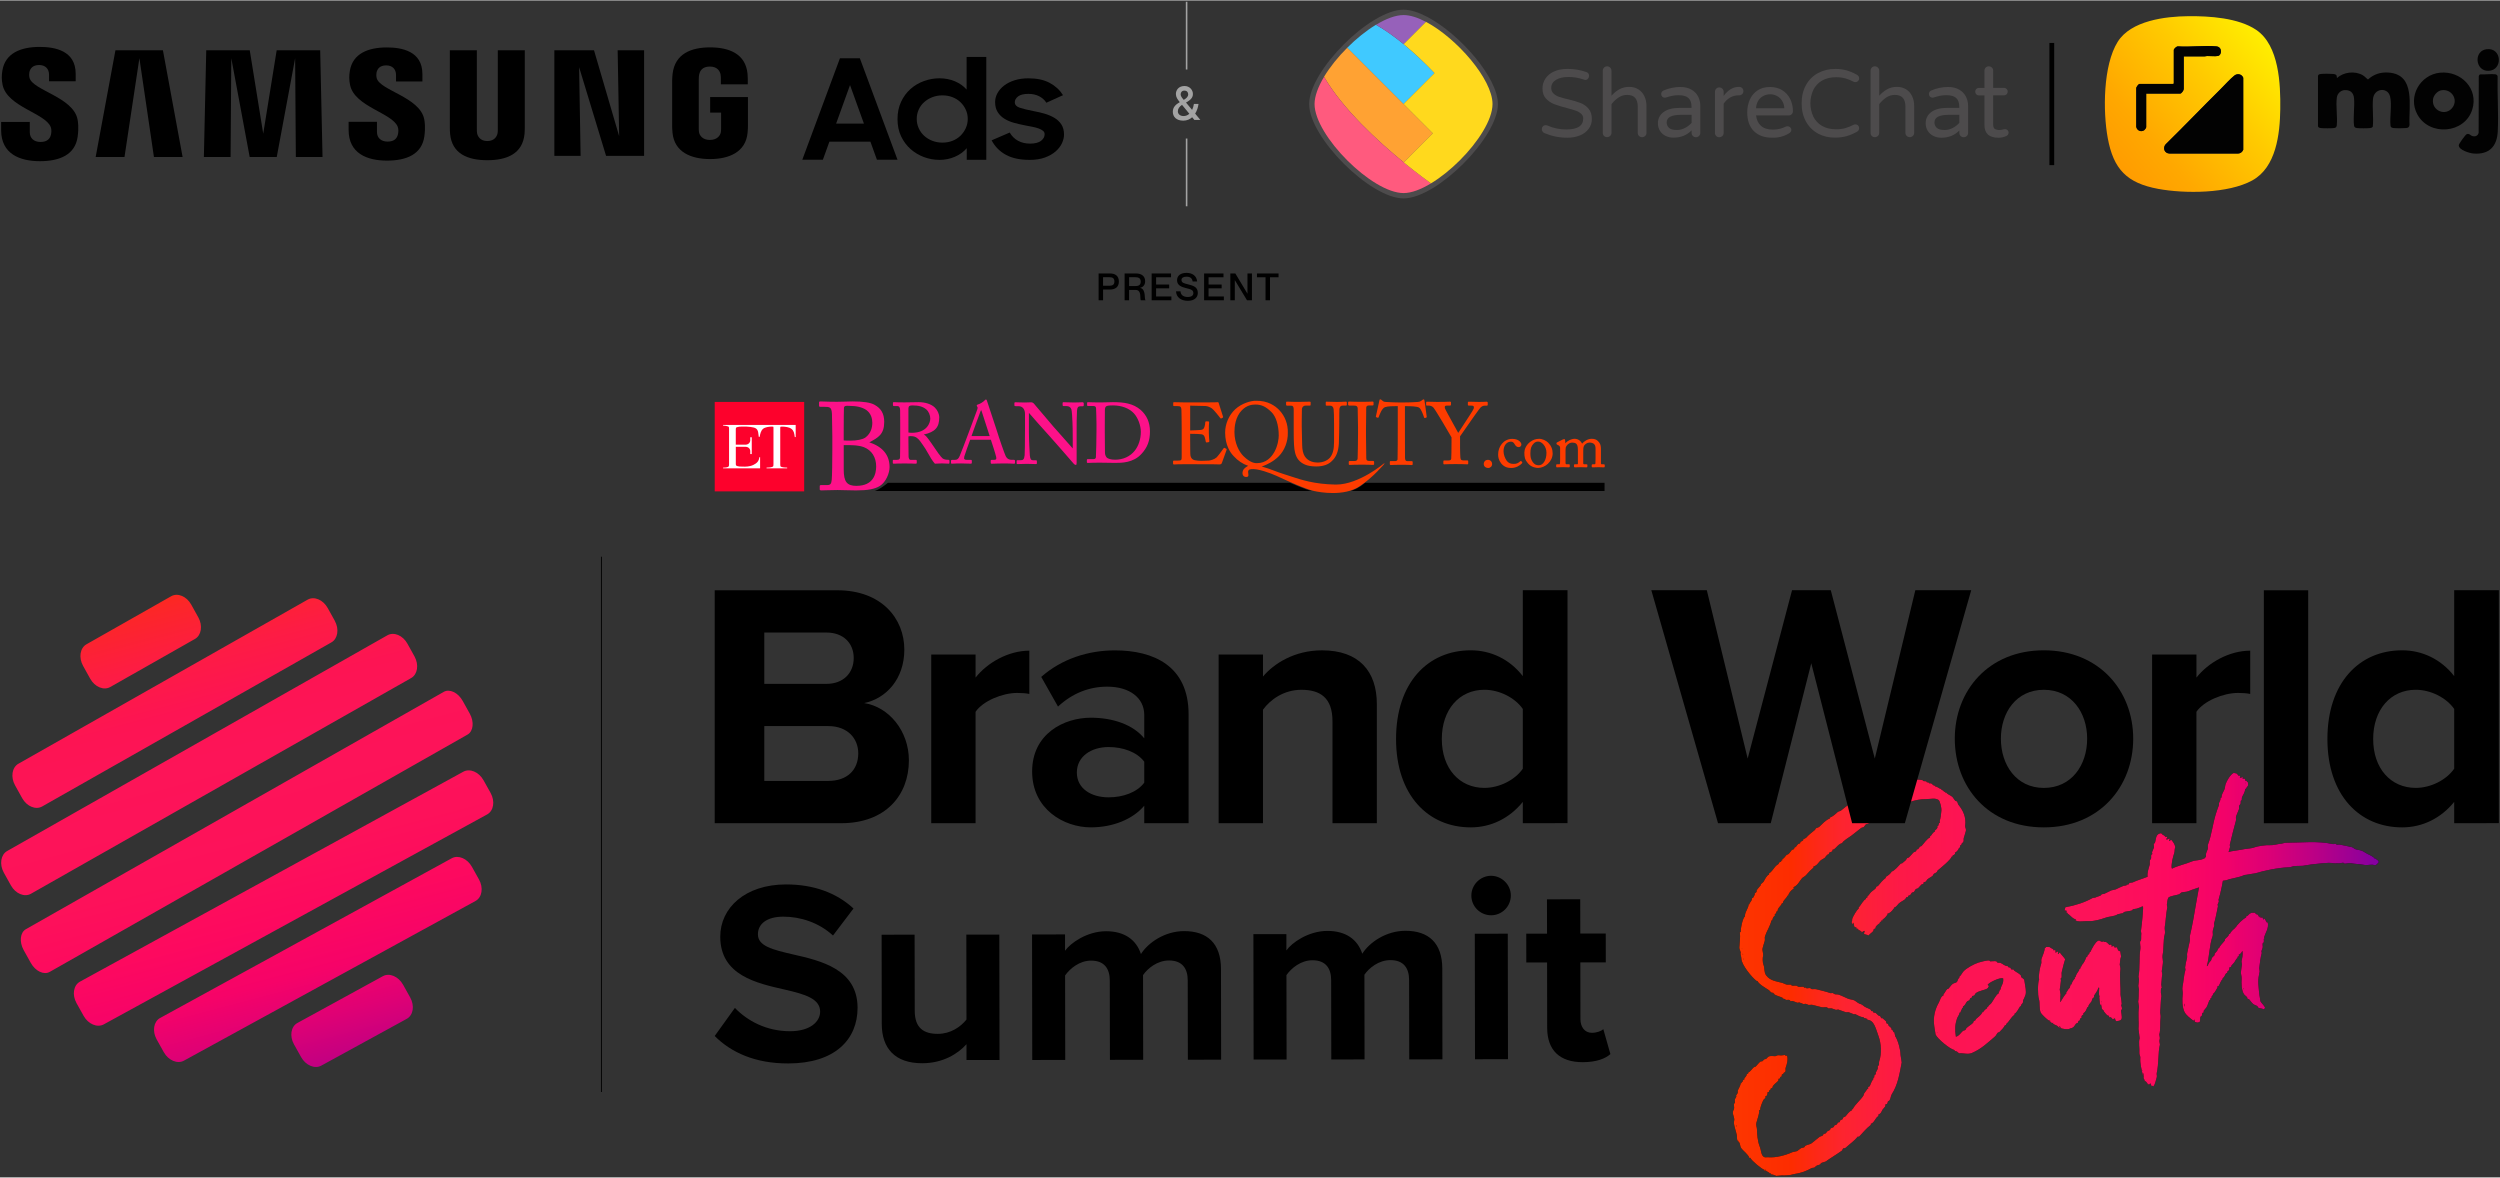 <svg version="1.2" xmlns="http://www.w3.org/2000/svg" viewBox="0 0 1096 516" width="571" height="269">
	<rect x="0" y="0" width="1096" height="516" fill="#333333" stroke="none"/>
	<defs>
		<linearGradient id="g1" x2="1" gradientUnits="userSpaceOnUse" gradientTransform="matrix(73.06,273.95,-274.234,73.136,71.27,226.19)">
			<stop offset="0" stop-color="#fd3901"/>
			<stop offset=".06" stop-color="#fd3001"/>
			<stop offset=".14" stop-color="#fc2629"/>
			<stop offset=".22" stop-color="#fd1c44"/>
			<stop offset=".3" stop-color="#fd1453"/>
			<stop offset=".38" stop-color="#fd1458"/>
			<stop offset=".55" stop-color="#fd115a"/>
			<stop offset=".65" stop-color="#fd095f"/>
			<stop offset=".74" stop-color="#f60368"/>
			<stop offset=".81" stop-color="#e00174"/>
			<stop offset=".88" stop-color="#c30081"/>
			<stop offset=".95" stop-color="#a00292"/>
			<stop offset="1" stop-color="#8300a2"/>
		</linearGradient>
		<linearGradient id="g2" x2="1" gradientUnits="userSpaceOnUse" gradientTransform="matrix(283.04,0,0,481.327,759.75,428.49)">
			<stop offset="0" stop-color="#fd3600"/>
			<stop offset=".09" stop-color="#fd2c00"/>
			<stop offset=".17" stop-color="#fd242f"/>
			<stop offset=".26" stop-color="#fd1947"/>
			<stop offset=".35" stop-color="#fd1453"/>
			<stop offset=".46" stop-color="#fd1458"/>
			<stop offset=".59" stop-color="#fd115a"/>
			<stop offset=".68" stop-color="#fd0960"/>
			<stop offset=".76" stop-color="#f30269"/>
			<stop offset=".83" stop-color="#dc0076"/>
			<stop offset=".9" stop-color="#bc0085"/>
			<stop offset=".97" stop-color="#960097"/>
			<stop offset="1" stop-color="#8300a2"/>
		</linearGradient>
		<linearGradient id="g3" x2="1" gradientUnits="userSpaceOnUse" gradientTransform="matrix(283.04,0,0,286.997,759.75,76.64)">
			<stop offset="0" stop-color="#fd3600"/>
			<stop offset=".09" stop-color="#fd2c00"/>
			<stop offset=".17" stop-color="#fd242f"/>
			<stop offset=".26" stop-color="#fd1947"/>
			<stop offset=".35" stop-color="#fd1453"/>
			<stop offset=".46" stop-color="#fd1458"/>
			<stop offset=".59" stop-color="#fd115a"/>
			<stop offset=".68" stop-color="#fd0960"/>
			<stop offset=".76" stop-color="#f30269"/>
			<stop offset=".83" stop-color="#dc0076"/>
			<stop offset=".9" stop-color="#bc0085"/>
			<stop offset=".97" stop-color="#960097"/>
			<stop offset="1" stop-color="#8300a2"/>
		</linearGradient>
		<linearGradient id="g4" x2="1" gradientUnits="userSpaceOnUse" gradientTransform="matrix(283.04,0,0,298.781,759.75,86.4)">
			<stop offset="0" stop-color="#fd3600"/>
			<stop offset=".09" stop-color="#fd2c00"/>
			<stop offset=".17" stop-color="#fd242f"/>
			<stop offset=".26" stop-color="#fd1947"/>
			<stop offset=".35" stop-color="#fd1453"/>
			<stop offset=".46" stop-color="#fd1458"/>
			<stop offset=".59" stop-color="#fd115a"/>
			<stop offset=".68" stop-color="#fd0960"/>
			<stop offset=".76" stop-color="#f30269"/>
			<stop offset=".83" stop-color="#dc0076"/>
			<stop offset=".9" stop-color="#bc0085"/>
			<stop offset=".97" stop-color="#960097"/>
			<stop offset="1" stop-color="#8300a2"/>
		</linearGradient>
		<linearGradient id="g5" x2="1" gradientUnits="userSpaceOnUse" gradientTransform="matrix(283.04,0,0,228.339,759.75,97.32)">
			<stop offset="0" stop-color="#fd3600"/>
			<stop offset=".09" stop-color="#fd2c00"/>
			<stop offset=".17" stop-color="#fd242f"/>
			<stop offset=".26" stop-color="#fd1947"/>
			<stop offset=".35" stop-color="#fd1453"/>
			<stop offset=".46" stop-color="#fd1458"/>
			<stop offset=".59" stop-color="#fd115a"/>
			<stop offset=".68" stop-color="#fd0960"/>
			<stop offset=".76" stop-color="#f30269"/>
			<stop offset=".83" stop-color="#dc0076"/>
			<stop offset=".9" stop-color="#bc0085"/>
			<stop offset=".97" stop-color="#960097"/>
			<stop offset="1" stop-color="#8300a2"/>
		</linearGradient>
		<linearGradient id="g6" x2="1" gradientUnits="userSpaceOnUse" gradientTransform="matrix(283.04,0,0,825.355,759.75,124.64)">
			<stop offset="0" stop-color="#fd3600"/>
			<stop offset=".09" stop-color="#fd2c00"/>
			<stop offset=".17" stop-color="#fd242f"/>
			<stop offset=".26" stop-color="#fd1947"/>
			<stop offset=".35" stop-color="#fd1453"/>
			<stop offset=".46" stop-color="#fd1458"/>
			<stop offset=".59" stop-color="#fd115a"/>
			<stop offset=".68" stop-color="#fd0960"/>
			<stop offset=".76" stop-color="#f30269"/>
			<stop offset=".83" stop-color="#dc0076"/>
			<stop offset=".9" stop-color="#bc0085"/>
			<stop offset=".97" stop-color="#960097"/>
			<stop offset="1" stop-color="#8300a2"/>
		</linearGradient>
		<linearGradient id="g7" x2="1" gradientUnits="userSpaceOnUse" gradientTransform="matrix(65.61,-55.06,55.035,65.581,928.5,72.94)">
			<stop offset="0" stop-color="#ff9c00"/>
			<stop offset=".22" stop-color="#ffa800"/>
			<stop offset=".63" stop-color="#ffca00"/>
			<stop offset="1" stop-color="#ffee00"/>
		</linearGradient>
	</defs>
	<style>
		.s0 { fill: #000000 } 
		.s1 { fill: none;stroke: #000000;stroke-miterlimit:10;stroke-width: .4 } 
		.s2 { fill: url(#g1) } 
		.s3 { fill: #fd3c00 } 
		.s4 { fill: #fd012c } 
		.s5 { fill: #ffffff } 
		.s6 { fill: #fd1189 } 
		.s7 { fill: url(#g2) } 
		.s8 { fill: url(#g3) } 
		.s9 { fill: url(#g4) } 
		.s10 { fill: url(#g5) } 
		.s11 { fill: url(#g6) } 
		.s12 { fill: none;stroke: #a3a3a3;stroke-miterlimit:10;stroke-width: .7 } 
		.s13 { fill: #a3a3a3 } 
		.s14 { fill: #4d4b4c } 
		.s15 { fill: #40c9ff } 
		.s16 { fill: #9661ba } 
		.s17 { fill: #ffa233 } 
		.s18 { fill: #ff5a7e } 
		.s19 { fill: #ffd91d } 
		.s20 { fill: url(#g7) } 
		.s21 { fill: #020202 } 
		.s22 { fill: none;stroke: #000000;stroke-miterlimit:10;stroke-width: 2.1 } 
	</style>
	<g>
		<path class="s0" d="m481.63 119.72h5c2.25 0 3.88 1.05 3.88 3.52 0 2.47-1.63 3.53-3.88 3.53h-3.04v4.7h-1.96zm1.95 5.37h2.96c1.32 0 2.01-0.56 2.01-1.86 0-1.3-0.69-1.86-2.01-1.86h-2.96v3.71z"/>
		<path class="s0" d="m493.04 119.72h5.01c2.42 0 3.98 1.23 3.98 3.37 0 1.64-0.84 2.6-2.19 2.93v0.03c2.71 0.51 1.73 5.11 2.35 5.31v0.12h-2.05c-0.54-0.49 0.56-4.54-2.27-4.54h-2.88v4.54h-1.96v-11.75zm1.96 5.53h2.65c1.2 0 2.45-0.23 2.45-1.94 0-1.71-1.25-1.94-2.45-1.94h-2.65z"/>
		<path class="s0" d="m512.57 124.56v1.68h-5.74v3.57h6.71v1.66h-8.66v-11.75h8.5v1.66h-6.54v3.19h5.74z"/>
		<path class="s0" d="m525.12 128.28c0 1.87-1.41 3.43-4.37 3.43-2.96 0-5.06-1.5-5.18-4.16h1.96c0.1 1.5 1.12 2.48 3.22 2.48 1.74 0 2.42-0.77 2.42-1.68 0-1.4-1-1.66-3.32-2.24-1.84-0.46-3.83-1.17-3.83-3.4 0-2.09 1.61-3.25 4.17-3.25 2.56 0 4.45 1.35 4.62 3.76h-1.96c-0.18-1.36-1.04-2.09-2.66-2.09-1.4 0-2.23 0.53-2.23 1.4 0 1.28 1.1 1.51 2.74 1.92 2.51 0.64 4.42 1.18 4.42 3.81z"/>
		<path class="s0" d="m535.57 124.56v1.68h-5.74v3.57h6.71v1.66h-8.66v-11.75h8.5v1.66h-6.54v3.19h5.74z"/>
		<path class="s0" d="m539.38 119.72h2.19l5.29 8.83h0.03v-8.83h1.96v11.75h-2.17l-5.31-8.79h-0.03v8.79h-1.96z"/>
		<path class="s0" d="m554.81 121.38h-3.76v-1.66h9.47v1.66h-3.75v10.09h-1.96z"/>
	</g>
	<g>
		<g>
			<path class="s1" d="m263.66 243.89v234.67"/>
			<path class="s2" d="m85.46 279.96l-37.14 21.07c-2.84 1.61-6.77-0.03-8.78-3.66l-3.11-5.6c-2.02-3.63-1.36-7.87 1.48-9.48l37.14-21.07c2.84-1.61 6.76 0.03 8.78 3.66l3.11 5.6c2.02 3.63 1.36 7.87-1.48 9.48zm61.31-7.98l-3.11-5.6c-2.02-3.63-5.94-5.27-8.78-3.66l-126.8 71.93c-2.84 1.61-3.49 5.85-1.48 9.48l3.11 5.6c2.02 3.63 5.94 5.27 8.78 3.66l126.79-71.93c2.84-1.61 3.49-5.85 1.48-9.48zm34.95 15.63l-3.11-5.6c-2.02-3.63-5.94-5.27-8.78-3.66l-166.68 94.56c-2.84 1.61-3.49 5.86-1.48 9.49l3.11 5.6c2.02 3.63 5.94 5.27 8.78 3.66l166.68-94.56c2.84-1.61 3.49-5.85 1.48-9.48zm-5.02 143.91l3.12 5.59c2.03 3.63 1.36 7.84-1.51 9.39l-37.46 20.51c-2.85 1.57-6.81-0.1-8.84-3.73l-3.12-5.59c-2.03-3.63-1.36-7.84 1.51-9.39l37.46-20.51c2.85-1.57 6.81 0.11 8.84 3.73zm21.34-55.42l-127.85 70.02c-2.85 1.57-3.52 5.76-1.51 9.39l3.12 5.59c2.03 3.63 5.99 5.3 8.84 3.73l127.85-70.02c2.85-1.57 3.52-5.76 1.51-9.39l-3.12-5.59c-2.03-3.63-5.99-5.3-8.84-3.73zm5.09-37.95l-168.08 92.05c-2.85 1.57-3.52 5.76-1.51 9.4l3.12 5.59c2.03 3.63 5.99 5.3 8.84 3.73l168.08-92.05c2.85-1.57 3.52-5.76 1.51-9.39l-3.12-5.59c-2.03-3.63-5.99-5.3-8.84-3.74zm2.81-25.47l-3.11-5.59c-2.02-3.63-5.73-5.39-8.29-3.94l-183.18 104.04c-2.55 1.45-2.99 5.57-0.97 9.2l3.11 5.59c2.02 3.63 5.74 5.39 8.29 3.94l183.18-104.04c2.55-1.45 2.99-5.57 0.97-9.2z"/>
		</g>
		<g>
			<g>
				<path class="s3" d="m652.39 201.42c-1.57 0-1.92 1.26-1.92 1.75 0 1.45 1.25 1.83 1.92 1.83 1 0 1.75-0.73 1.75-1.72 0-1.2-0.9-1.86-1.75-1.86z"/>
				<path class="s3" d="m666.93 202.04c-0.13-0.13-0.32-0.13-0.45 0-0.95 0.9-1.64 1.17-2.98 1.17-1.34 0-2.22-0.44-2.94-1.36-0.7-0.95-1.41-2.63-1.41-4.18 0-2.76 1.58-4.2 3.16-4.2 0.66 0 1.16 0.09 1.75 1.16q0.66 1.22 1.7 1.22c0.7 0 1.17-0.44 1.22-1.16 0-0.66-0.95-2.45-4-2.45-3.87 0-6.2 3.45-6.2 6.79 0 1.14 0.16 2.42 1.31 3.93 1.44 1.81 3.15 2.04 4.5 2.04 1.97 0 3.78-1.07 4.67-2.07q0.25-0.32 0-0.59l-0.28-0.28-0.03-0.03z"/>
				<path class="s3" d="m674.64 192.22q-2.08 0.01-3.87 1.39c-1.83 1.42-2.49 3.34-2.49 4.66 0 1.98 0.22 3.07 1.58 4.69 1.57 1.86 3.77 2.01 4.42 2.01 3.02 0 6.4-2.73 6.4-6.37 0-1.85-0.63-3.34-1.97-4.71-0.84-0.84-2.42-1.69-4.06-1.69zm-0.03 11.59c-1.17 0-1.97-0.41-2.65-1.39-0.88-1.26-1.04-2.29-1.04-3.84 0-2.08 0.38-3.21 1.45-4.31 0.69-0.75 1.42-0.85 2.05-0.85 1.41 0 3.55 1.97 3.55 4.93 0 3.13-1.44 5.47-3.36 5.46z"/>
				<path class="s3" d="m703.03 203.38h-0.76c-0.31 0-0.42-0.12-0.42-0.4v-6.28c0-2.13-0.66-2.82-1.31-3.49l-0.1-0.1c-0.79-0.79-1.83-0.9-2.65-0.9-1.72 0-3.32 1.06-4.2 2.13-0.66-1.35-1.85-2.13-3.27-2.13-1.42 0-3.1 0.79-4.08 1.97l-0.09-1.29c0-0.34-0.18-0.56-0.43-0.56q-0.23 0.01-0.62 0.19l-2.48 1.26c-0.09 0.04-0.26 0.21-0.26 0.38v0.22c0 0.19 0.15 0.29 0.29 0.37l0.59 0.31c0.59 0.32 0.71 0.73 0.71 1.29v5.02q0.01 0.73-0.03 1.45c-0.03 0.54-0.16 0.54-0.25 0.54h-0.95c-0.28 0-0.51 0.03-0.51 0.43v0.51q0 0.42 0.4 0.42 0.1 0 0.35-0.01c0.41-0.03 1.19-0.07 2.26-0.07 1.07 0 1.79 0.04 2.2 0.07q0.26 0.01 0.37 0.01c0.4 0 0.4-0.35 0.4-0.48v-0.45c0-0.31-0.12-0.43-0.45-0.43h-1.01c-0.12 0-0.4 0-0.4-0.57v-5.57c0-0.79 0.06-1.28 0.37-1.81 0.72-1.14 1.79-1.55 2.57-1.55 0.59 0 1.36 0.16 1.69 0.47 0.44 0.41 0.79 0.91 0.79 2.92v5.81c0 0.2-0.01 0.31-0.45 0.31h-0.82c-0.38 0-0.45 0.16-0.45 0.45v0.45c0 0.4 0.23 0.45 0.37 0.45h0.28c0.4-0.03 1.23-0.07 2.36-0.07 1.13 0 1.85 0.04 2.23 0.07h0.28q0.37 0 0.37-0.48v-0.45c0-0.37-0.23-0.43-0.48-0.43h-0.95c-0.19 0-0.4-0.06-0.4-0.48v-5.1c0-1.13 0-1.82 0.37-2.54 0.41-0.73 1.48-1.38 2.3-1.38 0.82 0 1.51 0.19 1.98 0.56 0.51 0.41 0.75 1.06 0.75 2.13v4.17c0 0.6 0 1.63-0.06 2.27q-0.01 0.38-0.4 0.38h-0.7c-0.26 0-0.53 0.03-0.53 0.43v0.48c0 0.37 0.22 0.45 0.4 0.45q0.09 0 0.34-0.01c0.44-0.03 1.26-0.07 2.27-0.07 1.01 0 1.66 0.04 2.03 0.07q0.22 0 0.31 0.01c0.13 0 0.37-0.06 0.37-0.45v-0.48c0-0.37-0.23-0.43-0.48-0.43l0.06 0.02z"/>
				<path class="s4" d="m352.55 176.04h-39.22v39.22h39.22z"/>
				<path class="s5" d="m322.89 194.78h3.96c1.14 0 2.07-0.84 2.07-1.97v-1.28h0.65v7.38h-0.65v-1.28c0-1.14-0.94-1.92-2.07-1.92h-4.27v7.47c0 0.45 0.06 0.53 0.12 0.67 0.16 0.32 1.23 0.5 1.57 0.51 1.54 0.07 3.13 0.15 4.64-0.22q0.72-0.17 1.39-0.5c1.41-0.69 2.42-1.55 2.59-3.37h0.34v4.87h-16.22v-0.32c0.51 0 2.16 0.06 2.51-0.63q0.09-0.2 0.1-1.01v-15.12q0-0.85-0.12-1.06-0.06-0.12-0.37-0.23c-0.59-0.22-1.5-0.35-2.13-0.35v-0.29h31.83v5.32h-0.4v-0.09c-0.23-1.58-0.38-2.68-1.51-3.55-0.94-0.72-2.71-0.95-4.11-0.95q-0.55-0.01-0.62 0.06c-0.07 0.06-0.13 0.09-0.13 0.54v15.73q0 0.86 0.12 1.08 0.05 0.11 0.4 0.25c0.63 0.25 1.83 0.31 2.52 0.31v0.32h-9.04v-0.32c0.69 0 1.86-0.06 2.49-0.31q0.33-0.13 0.44-0.32 0.09-0.2 0.1-1.01v-15.7c0-0.51-0.03-0.56-0.15-0.6q-0.09-0.02-0.59-0.03c-1.23 0-2.91 0.25-3.78 0.94-1.01 0.81-1.33 2.33-1.53 3.56h-0.39c-0.12-0.75-0.18-1.39-0.26-1.94-0.32-1.91-1.53-2.14-3.36-2.41-1.14-0.18-2.48-0.18-3.75-0.16-0.82 0-1.63 0.06-2.26 0.28-0.18 0.06-0.28 0.18-0.35 0.31-0.06 0.13-0.1 0.26-0.1 0.84v6.48"/>
				<path class="s6" d="m381.13 193.74c3.93-2.07 6.51-3.51 6.51-8.96 0-3.54-1.35-5.91-4.24-7.48-1.75-1-4.9-1.48-9.67-1.48-0.97 0-2.3 0.04-3.59 0.09-1.26 0.04-2.45 0.07-3.3 0.07-2.65 0-4.61-0.07-5.9-0.12q-0.9-0.04-1.32-0.04c-0.38 0-0.54 0.15-0.54 0.5v1.36q0 0.51 0.54 0.5h1.69c2.52 0 3.26 0.13 3.42 3.15 0.06 1.01 0.16 7.66 0.16 9.61v6.41c0 4.4-0.1 11.59-0.26 12.85-0.21 1.66-0.44 2.29-2.05 2.29h-2.61c-0.42 0-0.6 0.15-0.6 0.48v1.41c0 0.37 0.31 0.44 0.87 0.44 0.4 0 1.1-0.03 1.98-0.06 1.39-0.04 3.29-0.1 4.96-0.1 1 0 1.95 0.03 3.05 0.07 1.39 0.04 2.99 0.1 5.09 0.1 5.15 0 8.17-0.57 10.43-1.97 2.61-1.64 4.24-5.56 4.24-8.24 0-5.25-2.98-8.9-8.84-10.86v-0.03zm-9.27-15.97h0.57c3.15 0 5.63 0.62 7.38 1.82 2.16 1.58 2.61 3.92 2.61 5.6 0 1.89-0.51 4.55-2.99 6.43-1.26 0.89-3.67 1.39-6.78 1.39-0.88 0-1.78 0-2.77-0.1v-3.92c0-4.65 0.06-9.29 0.1-10.31 0-0.41 0.26-0.76 0.68-0.87 0.31-0.07 0.7-0.07 1.19-0.06h0.01zm3.62 35.07c-4.18 0-5.59-1.79-5.59-7.11v-10.75h1.63c2.58 0 5.06 0.07 7.23 0.91 3.4 1.33 5.36 4.4 5.36 8.42 0 3.18-1.12 8.52-8.63 8.52z"/>
				<path class="s6" d="m415.84 201.41c-1.11 0-1.91-0.1-2.62-0.62-0.69-0.51-3.08-3.89-3.27-4.27-0.28-0.44-2.93-4.3-3.42-4.8-0.22-0.31-0.72-0.98-1.55-1.38 5-1.14 6.79-3.14 6.79-7.54 0-1.47-0.78-3.18-1.98-4.34-1.55-1.47-4.14-2.32-7.07-2.32-0.25 0-0.87 0.01-1.64 0.03-1.38 0.03-3.27 0.07-4.62 0.07-2.36 0-3.62-0.06-4.23-0.09q-0.3-0.01-0.42-0.01c-0.29 0-0.34 0.19-0.34 0.38v0.94q0 0.38 0.34 0.38h1.5c0.85 0 1.28 0.56 1.3 1.76 0.04 1.08 0.04 3.48 0.04 6.25v3.64c0 3.48 0 7.07-0.07 10.78 0 0.81-0.41 1.16-1.35 1.16h-1.54c-0.29 0-0.29 0.23-0.29 0.41v0.87c0 0.18 0 0.41 0.41 0.41q0.15 0 0.45-0.01c0.6-0.03 1.7-0.09 4.23-0.09 2.65 0 3.86 0.06 4.44 0.09q0.31 0 0.45 0.01c0.41 0 0.53-0.1 0.53-0.45v-0.82c0-0.2-0.04-0.41-0.41-0.41h-2.36c-0.51 0-0.76-0.7-0.82-1.35-0.04-0.57-0.07-4.81-0.07-6.95v-2.01c0.47-0.09 0.82-0.09 1.13-0.09 2.17 0 3.04 1.04 3.96 2.13 0.42 0.5 2.23 3.2 2.39 3.46 0.07 0.12 0.41 0.7 0.81 1.39 0.68 1.17 1.51 2.63 1.7 2.91q0.1 0.13 0.23 0.34c0.4 0.6 1.01 1.5 1.36 1.81l0.03 0.03h0.04c0.57-0.04 1.95-0.12 3.02-0.12 1.14 0 1.97 0.06 2.46 0.09q0.33 0.01 0.45 0.03c0.38 0 0.41-0.23 0.41-0.45v-0.82q0-0.42-0.41-0.41zm-8.01-17.97c0 1.7-1.44 6.13-8.01 6.13-0.66 0-1.07-0.03-1.57-0.13v-10.49c0-0.53 0.15-0.92 0.4-1.1 0.28-0.18 0.71-0.28 1.22-0.28 2.89 0 4.61 0.47 6.15 1.7 1.11 0.92 1.83 2.57 1.83 4.18 0 0-0.02-0.02-0.02-0.01z"/>
				<path class="s6" d="m444.57 201.41h-1.23c-0.73 0-1.76-0.28-2.45-1.63-0.53-1.1-2.99-8.16-3.81-10.94-0.37-1.25-1.33-4.11-2.27-6.87-0.89-2.64-1.73-5.13-2.07-6.26-0.1-0.38-0.19-0.72-0.51-0.72-0.21 0-0.34 0.13-0.48 0.29l-0.09 0.09c-0.38 0.48-2 1.6-3.05 1.83-0.38 0.12-0.41 0.37-0.41 0.44 0 0.18 0.13 0.37 0.26 0.53v0.03c0.23 0.34 0.1 0.73 0 1.08l-0.03 0.1c-0.2 0.6-1.39 3.8-2.36 6.38-0.63 1.69-1.17 3.14-1.28 3.43-1.11 3.14-3.83 10.02-4.08 10.59-0.54 1.23-1.06 1.66-2.07 1.66h-1.31c-0.25 0-0.41 0.15-0.41 0.37v0.9c0 0.18 0.04 0.41 0.37 0.41q0.23 0.01 0.62-0.03c0.59-0.03 1.57-0.09 3.46-0.09 1.48 0 2.65 0.04 3.43 0.09q0.57 0.03 0.84 0.03 0.41 0 0.41-0.45v-0.87c0-0.37-0.37-0.37-0.48-0.37h-1.76c-0.44 0-1.16-0.09-1.16-0.72 0-0.12 0.04-0.35 0.07-0.54q0.02-0.13 0.04-0.25c0.18-0.76 2.16-6.22 2.58-7.32h9.05c0.53 1.54 2.03 6.21 2.33 7.56q0.17 0.72-0.04 1c-0.15 0.19-0.45 0.28-0.97 0.28h-0.94c-0.16 0-0.45 0-0.45 0.37v0.87c0 0.28 0.15 0.45 0.41 0.45q0.44 0.01 1.11-0.03c0.85-0.03 2.13-0.09 4.17-0.09 2.04 0 3.07 0.04 3.74 0.09 0.31 0.02 0.54 0.03 0.76 0.03 0.12 0 0.48 0 0.48-0.38v-0.94c0-0.23-0.15-0.37-0.41-0.37 0 0-0.02-0.03-0.01-0.03zm-10.7-10.4h-7.97c0.48-1.51 3.78-10.41 3.96-10.86 0.15-0.39 0.28-0.48 0.29-0.5 0.04 0.03 0.1 0.19 0.15 0.29q0.03 0.08 0.06 0.16c0.15 0.45 3.01 9.27 3.51 10.9z"/>
				<path class="s6" d="m474.76 176.16q-0.26-0.01-0.69 0.03c-0.65 0.03-1.63 0.09-3.32 0.09-1.8 0-2.96-0.06-3.74-0.09q-0.53-0.02-0.81-0.03c-0.22 0-0.35 0.13-0.35 0.34v0.98c0 0.23 0.13 0.38 0.35 0.38h1.32c1.1 0 1.85 0.48 2.17 1.39 0.22 0.59 0.44 4.11 0.48 5.75 0.07 1.73 0.12 3.52 0.12 7.07v4.36c-0.78-0.94-4.4-5-6.59-7.45-0.97-1.09-1.67-1.88-1.81-2.03l-8.67-10.22c-0.37-0.37-0.73-0.53-1.28-0.53q-0.28-0.01-0.72 0.03c-0.5 0.02-1.16 0.06-2.04 0.06q-1.69 0-2.94-0.07-0.57 0-0.87-0.03h-0.29q-0.37-0.01-0.37 0.34v0.98c0 0.23 0.13 0.38 0.35 0.38l1.69 0.03c1.3 0.03 2.61 1.09 2.61 3.39v6.4c0 6.73-0.09 10.97-0.16 11.68-0.2 1.89-0.69 2.2-1.75 2.2h-1.41q-0.35 0-0.35 0.34v0.98c0 0.12 0 0.38 0.32 0.38 0.17 0 0.75-0.01 1.42-0.04 0.97-0.03 2.19-0.07 2.7-0.07 0.69 0 1.92 0.04 2.83 0.07 0.57 0.02 1.01 0.03 1.17 0.03 0.34 0 0.44-0.1 0.44-0.41v-0.82c0-0.26-0.07-0.45-0.44-0.45h-1.23c-1.01 0-1.25-0.62-1.42-2.08-0.07-0.7-0.41-6.79-0.41-10.36v-8.23h0.09c0.57 0.66 7.82 8.95 8.27 9.33 0.15 0.15 1.47 1.63 3.12 3.52 0.94 1.06 1.98 2.26 3.02 3.43l5.03 5.79c0.13 0.16 0.53 0.65 1.07 0.65 0.26 0 0.32-0.38 0.32-1.01v-14.05c0-2.45 0-6.16 0.16-8.69 0.09-1.42 0.48-1.97 1.5-1.97h1.11c0.22 0 0.35-0.15 0.35-0.38v-0.94q0-0.38-0.44-0.38l0.03-0.06z"/>
				<path class="s6" d="m500.01 179.5c-3.27-2.79-7.19-3.36-12.09-3.36-0.41 0-1.48 0.03-2.61 0.06-1.19 0.03-2.41 0.06-2.91 0.06-2.41 0-3.95-0.06-4.77-0.09q-0.48-0.01-0.68-0.01c-0.32 0-0.37 0.19-0.37 0.29v1c0 0.37 0.28 0.37 0.41 0.37h2.04c0.95 0 1.38 0.13 1.48 0.94 0.07 0.62 0.19 5.87 0.19 6.82v2.77c0 3.02-0.15 11.22-0.26 11.97q-0.09 0.79-1.07 0.79h-2.48c-0.29 0-0.41 0.18-0.41 0.34v0.97q0 0.37 0.37 0.37 0.22 0.01 0.71-0.03c0.84-0.03 2.21-0.09 4.5-0.09 0.76 0 1.78 0.03 2.85 0.04 1.26 0.03 2.68 0.06 3.96 0.06 2.8 0 7.99 0 11.57-3.96 2.58-2.82 3.7-5.75 3.7-9.8 0-4.05-1.44-7.17-4.14-9.52zm-15.6 18.72c-0.04-2.26-0.07-8.55-0.07-9.05v-2.63c0-1.28 0-5.54 0.04-6.98 0.03-0.76 0.16-1.33 0.65-1.64 0.6-0.35 2.1-0.35 2.9-0.35 3.81 0 7.16 1.28 9.2 3.51 1.78 1.95 3.01 5.28 3.01 8.1 0 3.1-1 6.17-2.67 8.24-1.97 2.51-5.09 3.95-8.6 3.95-1.88 0-3.29-0.41-3.83-1.13-0.44-0.67-0.62-1.23-0.62-2.01h-0.01z"/>
				<path class="s3" d="m537.56 196.57l-0.62-0.34c-0.34-0.18-0.51 0.12-0.6 0.26-0.54 0.89-2.64 3.59-3.08 3.96-0.95 0.81-2.6 1.23-3.24 1.3-0.79 0.07-2.68 0.12-3.33 0.12-0.89 0-1.98-0.1-2.79-0.26q-2.03-0.38-2.07-2.85c0-0.29 0-1-0.03-1.88-0.01-1.41-0.04-3.34-0.04-4.62v-2.24c2.6 0 4.08 0.1 4.88 0.19 0.82 0.09 1.28 0.51 1.54 1.39 0.07 0.28 0.34 1.25 0.41 1.77 0.01 0.15 0.06 0.31 0.18 0.4q0.11 0.06 0.25 0.04l0.85-0.12q0.32-0.08 0.31-0.43c-0.04-0.39-0.23-2.45-0.23-3.93 0-2.33 0.04-3.9 0.12-4.3q0.04-0.18-0.06-0.32-0.1-0.13-0.28-0.13l-0.95-0.04c-0.23 0-0.38 0.15-0.38 0.37-0.03 0.69-0.17 1.44-0.29 1.83-0.34 1.14-0.62 1.41-1.66 1.58-0.41 0.07-3.95 0.2-4.68 0.22v-10.86l6.63 0.15c0.88 0.03 1.92 0.4 2.83 1.01 0.88 0.56 3.65 4.11 3.75 4.28 0.03 0.07 0.13 0.16 0.23 0.19q0.12 0.02 0.22-0.03l0.57-0.31c0.26-0.13 0.21-0.37 0.18-0.47l-1.94-6.1q-0.08-0.26-0.41-0.26-0.12-0.01-0.38 0.03c-0.31 0.03-0.75 0.06-1.13 0.06q-2.82 0-5.63 0.01-2.82 0.01-5.63 0.01h-1.67c-1.58 0-2.7-0.04-3.51-0.07q-0.7-0.02-1.16-0.03c-0.35 0-0.38 0.23-0.38 0.31v1.03c0 0.38 0.29 0.38 0.41 0.38h1.36c1.36 0 1.69 0.25 1.82 1.38 0.03 0.37 0.12 5.13 0.12 8.26v12.7c0 1.36-0.12 1.55-1.79 1.55h-1.51c-0.17 0-0.48 0-0.48 0.29v1.03c0 0.18 0.07 0.38 0.45 0.38q0.32 0 0.89-0.04c0.22 0 0.45-0.03 0.73-0.04q0.49 0 1.13-0.01c0.6 0 1.28-0.03 2.1-0.03q5.47 0.01 8.6 0.03h3.27c1.58 0.03 2.45 0.06 2.92 0.06h0.38c0.47 0 0.81-0.23 0.94-0.65l2.01-5.57c0.1-0.28 0.16-0.5-0.13-0.66z"/>
				<path class="s3" d="m564.2 177.67h1.7c0.97 0 1.26 0.44 1.26 1.86v9.24c0 5.19 0.16 7.76 0.59 9.46 0.62 2.6 2 4.27 4.36 5.28 1.14 0.53 2.95 0.82 4.91 0.82 2.98 0 5.3-0.79 6.86-2.36 1.88-1.73 2.83-4.08 3.07-7.57 0.1-1.53 0.18-8.33 0.18-8.86 0-2.79 0.02-6.14 0.07-6.42q0-0.06 0.03-0.13c0.1-0.5 0.28-1.34 1.42-1.34h1.48c0.32 0 0.32-0.35 0.32-0.5v-0.85c0-0.18-0.09-0.38-0.47-0.38q-0.13-0.01-0.45 0.02c-0.59 0.03-1.7 0.1-3.52 0.1-1.82 0-3.11-0.06-3.84-0.09-0.29 0-0.5-0.03-0.6-0.03-0.31 0-0.37 0.15-0.37 0.38v0.94c0 0.13 0 0.43 0.37 0.43h1.58c0.84 0 1.41 0.6 1.51 1.61 0.12 1.01 0.18 3.32 0.18 6.16v8.32c0 3.15-0.59 5.3-1.85 6.76-1.19 1.32-3.18 2.1-5.34 2.1-1.45 0-4.12-0.35-5.65-2.74q-1.08-1.7-1.14-4.88c-0.15-5.1-0.18-7.29-0.18-8.22v-2.57c0-2.07 0.04-4.71 0.07-5.05 0.06-0.75 0.59-1.5 1.63-1.5h1.81c0.34 0 0.39-0.15 0.39-0.38v-1.01c0-0.25-0.12-0.35-0.44-0.35q-0.16-0.01-0.63 0.02c-0.79 0.03-2.27 0.09-4.33 0.09-2.06 0-3.56-0.06-4.37-0.1q-0.44-0.01-0.57-0.01c-0.37 0-0.44 0.15-0.44 0.42v0.85c0 0.25 0.03 0.45 0.37 0.45z"/>
				<path class="s3" d="m591.47 177.65h2.07c1.35 0 1.61 0.39 1.67 1.2 0.04 0.6 0.15 7.56 0.15 8.43v2.7c0 2.16-0.12 10.39-0.18 10.93-0.12 0.85-0.69 1.03-1.5 1.03h-1.99c-0.25 0-0.4 0.13-0.4 0.34v1.04c0 0.21 0.15 0.34 0.4 0.34q0.15 0 0.54-0.02c0.74-0.03 2.26-0.1 4.78-0.1 2.26 0 3.64 0.06 4.37 0.09q0.42 0 0.59 0.01c0.4 0 0.44-0.23 0.44-0.34v-1q-0.01-0.38-0.4-0.38h-1.47c-1.16 0-1.57-0.19-1.57-1.28 0-0.22-0.03-2.67-0.06-5.05-0.03-2.3-0.06-4.49-0.06-4.68v-2.96c0-0.24 0.03-2.67 0.06-5.02 0.03-2.14 0.04-4.17 0.04-4.36 0-0.79 0.62-0.97 1.14-0.97h1.67c0.25 0 0.4-0.15 0.4-0.38v-0.97c0-0.23-0.13-0.38-0.37-0.38q-0.21-0.01-0.62 0.03c-0.72 0.03-1.94 0.09-4.21 0.09-2.44 0-4.06-0.06-4.93-0.1q-0.47-0.01-0.65-0.01c-0.22 0-0.37 0.13-0.37 0.34v1.04c0 0.21 0.15 0.34 0.4 0.34l0.03 0.04z"/>
				<path class="s3" d="m624.65 176.64c-0.07-0.53-0.12-0.91-0.13-1.01-0.06-0.42-0.12-0.7-0.4-0.7-0.15 0-0.26 0.04-0.44 0.17l-0.6 0.45c-0.5 0.35-0.88 0.47-1.58 0.51q-0.54 0.02-1.1 0.06c-1.23 0.07-2.61 0.16-5.24 0.16h-1.51c-2.14 0-3.45-0.09-4.61-0.15q-0.68-0.05-1.35-0.07c-0.9-0.04-1.17-0.15-1.73-0.63l-0.41-0.34c-0.15-0.13-0.26-0.17-0.45-0.17-0.31 0-0.38 0.41-0.42 0.7-0.06 0.41-1.16 5.3-1.48 6.72-0.09 0.32 0.09 0.4 0.21 0.44l0.57 0.19q0.33 0.09 0.44-0.26v-0.06c0.47-1.23 1.39-3.8 2.74-4.31 1.22-0.45 3.93-0.45 4.94-0.45h0.68v9.71c0 1.28 0 12.48-0.09 13.56-0.03 0.41-0.35 0.81-0.92 0.81h-2.14c-0.34 0-0.34 0.29-0.34 0.5v0.73c0 0.16 0 0.5 0.39 0.5q0.17 0 0.59-0.01c0.71-0.03 2.01-0.09 4.21-0.09 2.35 0 3.49 0.06 4.03 0.1 0.18 0 0.29 0.02 0.38 0.02 0.38 0 0.43-0.21 0.43-0.41v-0.81c0-0.26-0.03-0.5-0.43-0.5h-1.99c-0.62 0-0.9-0.41-0.95-1.42-0.03-0.63-0.03-10.72-0.03-11.88v-10.8h0.78c1.63 0 4.49 0.09 5.4 0.63 0.94 0.54 1.83 3.18 2.13 4.05l0.06 0.18c0.09 0.23 0.15 0.41 0.4 0.34l0.5-0.15q0.33-0.08 0.28-0.42c-0.19-1.26-0.57-4.25-0.78-5.85h-0.01z"/>
				<path class="s3" d="m651.82 175.92q-0.14-0.01-0.44 0.03c-0.48 0.03-1.38 0.09-2.99 0.09-1.83 0-3.18-0.06-3.9-0.09q-0.43-0.01-0.6-0.01-0.39-0.01-0.38 0.34v0.91c0 0.16 0 0.45 0.38 0.45h1.03q0.86 0.01 1.11 0.32c0.21 0.26 0.12 0.66 0.03 1.03-0.1 0.47-3.04 4.93-4.97 7.86-0.75 1.13-1.39 2.13-1.81 2.76-0.41-0.78-1.14-2.08-1.98-3.59-1.6-2.91-3.8-6.87-3.87-7.25-0.07-0.48-0.06-0.73 0.07-0.9q0.18-0.23 0.97-0.23h1.26c0.38 0 0.38-0.34 0.38-0.45v-0.95c0-0.26-0.22-0.31-0.38-0.31q-0.12 0-0.47 0.01c-0.72 0.03-2.23 0.1-5.21 0.1-1.67 0-3.1-0.06-3.86-0.09q-0.47-0.01-0.6-0.01-0.39-0.01-0.38 0.34v1c0 0.09 0 0.38 0.38 0.38h0.95c0.56 0 1.41 0.31 1.89 0.88 1.11 1.35 7.36 11.98 7.91 13.03v2.19c0 3.55-0.07 6.54-0.12 7.09-0.03 0.42-0.19 0.85-1.22 0.85h-1.86c-0.38 0-0.38 0.28-0.38 0.38v0.91c0 0.31 0.18 0.41 0.34 0.41q0.14 0 0.51-0.02c0.69-0.03 1.98-0.09 4.52-0.09 2.32 0 3.76 0.06 4.52 0.09q0.43 0.01 0.63 0.02c0.38 0 0.38-0.24 0.38-0.45v-0.88c0-0.15 0-0.38-0.38-0.38h-1.48c-0.98 0-1.47-0.12-1.57-1.23-0.04-0.41-0.15-2.89-0.15-4.37v-4.96c5.24-7.58 8.52-12.19 8.99-12.64q0.86-0.8 1.79-0.81h0.95c0.38 0 0.41-0.23 0.41-0.45v-0.91c0-0.24-0.12-0.34-0.41-0.34v-0.03z"/>
				<path class="s3" d="m599.93 207.68c-3.64 2.11-9.01 4.59-14.13 4.59h-0.28c-9.27-0.16-14.95-2.05-19.97-3.71-1.01-0.34-1.95-0.65-2.9-0.94-1.35-0.41-2.74-0.94-4.08-1.44-1.78-0.68-3.62-1.36-5.46-1.83 0.6-0.16 0.91-0.32 0.91-0.32 1.51-0.59 4.37-1.91 6.63-4.21 2.49-2.51 4.01-6.44 3.93-10.27 0.09-3.74-1.22-7.23-3.67-9.84-1.83-1.95-5.09-4.27-10.27-4.18-2.03-0.07-6.22 1.03-9.14 3.75-2.76 2.58-4.4 6.4-4.4 10.2 0 5.6 2.32 8.86 3.71 10.3 1.86 2.04 4.02 3.48 6.4 4.28-0.69 0.35-1.89 1.07-2.27 2.03-0.34 0.85-0.31 1.69 0.07 2.23 0.29 0.42 0.79 0.65 1.42 0.62q0.48-0.01 0.71-0.26c0.23-0.29 0.18-0.73 0.1-1.22-0.07-0.53-0.16-1.07 0.13-1.45q0.29-0.4 1.14-0.5c2.89-0.34 8.35 1.7 11.12 2.95 0.35 0.16 0.81 0.37 1.32 0.6 3.68 1.7 11.34 5.24 15.27 6.07 1.42 0.31 4.52 0.85 8.1 0.85 3.83 0 8.2-0.63 11.65-2.89 6-3.93 10.96-9.93 11-9.99l-0.16-0.16c0 0-2.85 2.4-6.86 4.74 0 0-0.03 0-0.02 0zm-41.31-9.62c-1.22 2.2-3.53 4.83-7.63 4.83-0.66 0-2.67 0-5.79-3.02-1.95-1.91-4.02-5.72-4.02-10.68 0-2.32 0.42-6.63 3.27-9.52 2.19-2.23 4.46-2.48 5.98-2.48 2.58 0 4.52 0.91 6.94 3.26 2.02 1.95 3.23 5.81 3.23 10.34 0 1.39-0.41 4.5-1.97 7.31l-0.02-0.03z"/>
				<path class="s0" d="m389.23 211.51h176.29c0 0 7.09 3.04 9.52 3.58h-191.61c0 0 1.89-0.38 5.81-3.58z"/>
				<path class="s0" d="m703.44 211.51h-105.01c-2.89 2.57-6.18 3.58-6.18 3.58h111.19z"/>
			</g>
			<g>
				<path class="s0" d="m848.38 344.25q0.02 0.22 0.06 0.42c1.19 0.03 1.51 0.97 2.63 1.04q0.02 0.22 0.07 0.42c0.48 0.1 0.94 0.32 1.15 0.84q0.22-0.04 0.42-0.07 0.03 0.22 0.07 0.42 0.21-0.04 0.43-0.07c0.65 1 2.04 1.22 2.79 2.02 0.5 0.54 0.75 1.19 1.29 1.69q0.31 0.09 0.62 0.19c0.37 0.38 0.34 1.09 0.68 1.5 1.95 2.39 3.5 5.41 2.92 9.26-0.09 0.56 0.51 1.29 0.34 2.13-0.21 0.97-0.69 2.29-0.94 3.2-0.17 0.62 0.09 1.07-0.17 1.63-0.26 0.56-0.85 0.48-0.93 1.45q-0.22 0.03-0.42 0.07c-0.06 0.45-0.16 0.45-0.12 1.04q-0.22 0.03-0.42 0.07c-0.1 0.68-1.13 1.94-1.83 2.17q0.04 0.28 0.09 0.57c-0.48 0.25-0.4 0.42-1.07 0.6q0.03 0.22 0.06 0.42-0.22 0.03-0.43 0.07c-0.44 1.42-4.77 4.94-6.15 6.06-0.22 0.18-0.26 0.63-0.45 0.79-0.38 0.35-0.92 0.45-1.32 0.79-0.18 0.15-0.26 0.63-0.45 0.79-0.72 0.63-1.48 0.89-2.23 1.51-0.32 0.26-0.6 0.91-0.98 1.17q-0.35 0.05-0.7 0.12c-0.12 0.12-0.06 0.63-0.18 0.75q-0.43 0.14-0.82 0.28c-0.51 0.44-1.07 1.3-1.61 1.7q-0.42 0.14-0.84 0.28c-0.37 0.32-0.57 1.03-0.95 1.32q-0.43 0.13-0.82 0.28c-0.28 0.26-0.53 0.91-0.84 1.14q-0.29 0.04-0.57 0.09-0.23 0.39-0.45 0.79-0.23-0.04-0.45-0.07c-0.25 0.18-0.45 0.78-0.72 0.98-0.94 0.73-1.92 1.07-2.76 1.89-0.62 0.6-1 1.45-2.04 1.78q0.03 0.22 0.07 0.42-0.22 0.03-0.42 0.07c-0.22 0.89-1.72 2.07-2.57 2.14q0.03 0.22 0.07 0.42c-0.65 0.68-1.16 1.67-2.14 2.08q0.03 0.22 0.07 0.42-0.35 0.05-0.71 0.12 0.03 0.22 0.07 0.42-0.14 0.02-0.28 0.04c-0.13 0.13-0.12 0.1-0.41 0.2q0.03 0.21 0.07 0.43c-0.6 0.29-1.61 1.2-1.91 1.75q0.02 0.22 0.07 0.42c-0.18 0.26-0.73 0.31-0.92 0.59-0.13 0.19-0.03 0.59-0.18 0.75-0.62 0.72-1.48 1.14-2.02 1.92-0.71-0.4-1.76-0.48-1.83-0.59-0.13-0.15-0.15-0.22-0.23-0.54 0.32-0.31 0.34-0.32 0.29-0.91-0.84 0.19-0.62 0.41-1.35 0.65q-0.04-0.22-0.07-0.42c-0.66-0.18-0.38-0.54-1.25-0.53-0.07-0.37-0.13-0.47-0.25-0.69-0.21 0.12-0.22 0.13-0.54 0.23q-0.05-0.35-0.12-0.7c-0.35-0.06-0.73-0.16-0.94-0.43 0-0.2-0.23-1.45-0.57-1.79q0 0.36-0.03 0.73-0.06 0.01-0.15 0.03c-0.19-0.5-0.26-0.37-0.44-0.94 0.41-0.38 0.16-0.95 0.34-1.51 0.28-0.85 2.01-4 2.8-4.36q-0.04-0.22-0.07-0.43c0.94-0.92 2.1-3.4 3.3-3.86q-0.02-0.22-0.07-0.43 0.14-0.02 0.28-0.04c0.13-0.13 0.12-0.1 0.39-0.21q-0.04-0.22-0.07-0.42c0.66-0.38 1-1.19 1.48-1.69 0.69-0.71 1.66-1.22 2.3-1.97 0.1-0.12 0.09-0.51 0.19-0.62q0.34-0.13 0.69-0.25c1.06-1.26 2.08-2.61 3.49-3.61q-0.04-0.22-0.07-0.42c0.66-0.19 2.49-1.72 2.54-2.29 1.36-0.35 3.2-2.67 4.08-3.55q0.28-0.05 0.57-0.09c0.53-0.39 1.07-0.94 1.66-1.42 0.2-0.18 0.28-0.63 0.45-0.79 0.29-0.26 0.65-0.18 0.94-0.44 0.63-0.59 1.26-1.41 1.85-2.04 0.34-0.35 0.82-0.29 1.2-0.63 0.16-0.13 0.16-0.63 0.31-0.78q0.28-0.05 0.57-0.09c0.31-0.25 0.56-0.86 0.84-1.14q0.34-0.13 0.69-0.25c1.01-1.03 2.33-3.2 3.75-3.78q-0.04-0.22-0.07-0.42c0.95-0.51 1.01-1.73 2.14-2.08q-0.03-0.22-0.07-0.42c0.35-0.21 1.1-1.01 1.23-1.35q-0.05-0.29-0.09-0.57 0.19-0.12 0.4-0.2c0.22-0.41 0.18-0.79 0.38-1.22q0.19-0.12 0.4-0.2-0.05-0.35-0.12-0.71c0.44-1.3 0.6-2.9 0.75-4.47 0.13-1.39-0.57-4.11-1.19-4.75-1.75-1.07-3.23-0.38-5.72-0.4-4.44-0.03-9.15 1.97-12.94 3.51q0.03 0.21 0.07 0.43c-3.45 0.5-5.16 3.08-8.11 3.75q0.03 0.22 0.07 0.42c-1.54 0.45-2.88 1.67-3.96 2.51-0.44 0.35-0.88 0.16-1.36 0.51-0.32 0.24-0.63 0.93-0.98 1.17q-0.49 0.16-0.97 0.29c-1.41 1.04-2.99 2.43-4.39 3.45-0.81 0.59-3.89 2.44-3.99 3.24-1.63 0.34-2.52 1.95-3.62 2.76q-0.29 0.04-0.57 0.09l-0.18 0.75c-0.26 0.25-1.1 0.41-1.35 0.65-0.1 0.1-0.07 0.5-0.19 0.62q-0.34 0.12-0.69 0.25 0.01 0.14 0.04 0.28-0.22 0.03-0.42 0.07c-0.19 0.16-0.28 0.63-0.45 0.79-0.6 0.59-1.64 0.91-2.23 1.51-0.84 0.87-1.44 2.13-2.95 2.49q0.03 0.22 0.06 0.42c-1.19 1.03-2.38 2.25-3.37 3.43-0.45 0.54-1.22 0.76-1.69 1.28-1.13 1.28-1.88 3.2-3.74 3.93q0.05 0.35 0.12 0.7c-0.28 0.1-0.26 0.07-0.4 0.21-0.75 0.44-1.97 1.86-2.02 2.79q-0.22 0.03-0.42 0.07c-0.34 1.25-1.83 1.82-1.95 3.21q-0.22 0.03-0.42 0.07c-0.34 1.26-1.95 1.99-1.91 3.49q-0.22 0.03-0.43 0.07c-0.09 0.53-0.25 1.06-0.81 1.29q0.04 0.28 0.09 0.57c-0.59 0.32-1.12 1.32-1.13 2.07q-0.22 0.03-0.42 0.07c-0.5 2.48-2.08 4.62-2.82 6.98-0.22 0.72 0.1 1.3-0.12 2.05-0.25 0.88-0.73 2.27-0.94 3.2-0.21 0.95 0.47 2.38 0.23 3.3-0.23 0.91-0.25 2.8 0.18 3.89 0.6 1.48 0.15 3.26 1.16 4.61 1.83 2.42 4.2 2.54 7.2 3.36 0.56 0.15 1.26 0.62 1.85 0.72 0.76 0.15 1.36-0.15 2.05 0.12q0.01 0.14 0.04 0.28c0.63 0.22 1.48-0.04 2.19 0.09 0.22 0.04 0.62 0.41 0.79 0.45 0.7 0.19 1.69-0.17 2.33 0.07 0.06 0.01 0.25 0.35 0.35 0.38q0.35-0.05 0.7-0.12 0.02 0.14 0.04 0.28c0.71 0.22 1.22-0.19 1.89 0q0.17 0.19 0.35 0.38c0.71 0.19 1.5-0.09 2.19 0.09 2.01 0.51 4.45 1.07 6.37 1.75q0.35-0.05 0.7-0.12c0.37 0.07 0.78 0.44 1.1 0.56 0.6 0.19 1.01-0.01 1.63 0.18 1.38 0.44 2.89 1.29 4.21 1.81 0.88 0.34 1.91 0.32 2.73 0.73 0.98 0.5 1.88 1.63 3.17 1.67q0.03 0.21 0.07 0.43 0.21-0.04 0.43-0.07c0.69 0.97 2.35 1.33 3.36 1.94 0.21 0.12 0.21 0.54 0.4 0.66 0.25 0.16 0.54-0.03 0.75 0.18q0.03 0.22 0.07 0.42c0.25 0.21 0.79 0.09 1.06 0.26 0.42 0.31 0.79 0.76 1.19 1.11 0.21 0.18 0.57 0.15 0.78 0.31 0.26 0.21 0.29 0.75 0.59 0.92q0.22-0.04 0.42-0.07c0 0 1.48 1.32 1.53 1.35 0.23 0.24 0.06 0.69 0.29 0.97 0.06 0.07 0.54 0.12 0.62 0.19q0.13 0.42 0.28 0.82c0.31 0.35 0.92 0.7 1.19 1.11l0.12 0.71q0.14-0.03 0.28-0.04c0.32 0.37 0.28 0.69 0.6 1.07q0.14-0.02 0.28-0.04 0.22 0.91 0.42 1.82c1.19 1.73 2.33 5.96 2.32 8.2q0.26 1.63 0.51 3.26c-0.98 5.22-1.75 9.9-4.33 13.89-0.53 0.82-0.48 1.95-1.01 2.77-0.12 0.19-0.53 0.22-0.66 0.39-0.22 0.29-0.13 0.82-0.41 1.09-0.23 0.22-0.66 0.16-0.81 0.41q0.04 0.28 0.09 0.57c-0.23 0.5-0.95 1.09-1.22 1.5-0.51 0.78-0.65 1.89-1.83 2.17q0 0.36-0.03 0.73c-1.48 0.79-1.64 2.86-3.37 3.43q0.02 0.21 0.07 0.43c-1.85 1.39-3.48 3.33-5.02 5-0.19 0.21-0.53 0.25-0.7 0.12-1.53 1.91-3.45 3.15-5.33 4.9-0.37 0.35-0.9 0.13-1.11 0.32-0.21 0.17-0.31 0.76-0.57 0.97-2.35 1.69-4.83 3.11-7.08 4.75-0.13 0.1-1.83 0.5-2.2 0.78q0.01 0.14 0.04 0.28c-0.56 0.53-1.36 0.42-2.04 0.9-0.12 0.09-0.63 0.62-0.76 0.7q-0.57 0.09-1.13 0.18c-2.48 1.38-4.4 2.14-7.99 2.71q-0.77 0.2-1.54 0.38c-0.53 0-2.68 0.28-3.46 0.12q-1.29 0.14-2.57 0.26c-0.68-0.22-1.35-0.67-2.27-0.66q-0.04-0.22-0.07-0.43-0.22 0.03-0.42 0.07c-0.65-0.85-1.35-0.6-2.01-1.72q-0.06 0.01-0.15 0.03 0.11 0.28 0.23 0.54-0.22 0.03-0.42 0.07-0.05-0.29-0.09-0.57c-1.12-0.25-5.72-4.06-6.2-5.27q-0.22 0.03-0.43 0.07c-0.42-1.58-2.73-3.07-3.59-4.37-0.53-0.81-0.34-1.66-0.84-2.48q-0.15-0.04-0.31-0.1-0.05-0.29-0.09-0.57-0.15 0.03-0.28 0.04c-0.39-0.54-0.26-1.54-0.31-1.98-0.29-2.39-1.72-5.21-1.23-6.91 0.29-1.03-0.63-2.52-0.56-3.53 0.07-0.9 0.26-0.95 0.48-1.53 0.25-0.63-0.19-1.83 0.04-2.48q0.14-0.02 0.28-0.04c0.26-0.59-0.1-1.23 0.13-1.91 0.07-0.22 0.5-0.72 0.57-0.95q-0.05-0.29-0.09-0.57c0.13-0.34 0.57-0.75 0.69-1.13 0.13-0.42-0.07-0.73 0.1-1.17 0.37-0.94 1.16-1.98 1.25-3.1q0.21-0.04 0.43-0.07-0.03-0.22-0.07-0.43 0.22-0.04 0.42-0.07c0.04-0.6 0.25-0.92 0.84-1.14q-0.04-0.22-0.07-0.43c0.44-0.44 1.13-1.19 1.14-1.92q0.28-0.05 0.57-0.09-0.03-0.22-0.06-0.42c1.06-0.51 1.7-1.7 2.52-2.43q0.42-0.14 0.82-0.28c0.65-0.66 1.36-1.64 2.11-2.22q0.42-0.07 0.85-0.13c0.23-0.18 0.59-0.7 0.88-0.87q0.35-0.05 0.7-0.12c0.29-0.23 0.75-0.85 1.15-1.06 0.82-0.42 2.18-0.16 2.88-0.16 0.37 0 0.89-0.54 1.67-0.41 0.84 0.15 1.51 0.06 2.73-0.15q0.03 0.22 0.07 0.42 0.35-0.05 0.7-0.12c0.54 1.72-0.01 3.7-0.6 5.33-0.21 0.56 0.15 1.28-0.16 1.76-0.15 0.25-0.57 0.34-0.78 0.56q-0.04 0.22-0.07 0.44-0.29 0.04-0.57 0.09c-0.2 0.24-0.07 0.82-0.26 1.06q-0.22 0.03-0.42 0.07c-0.18 0.18-0.16 0.6-0.31 0.78q-0.29 0.04-0.57 0.09-0.01 0.36-0.03 0.73c-0.57 0.88-2.68 1.98-2.67 3.33q-0.36 0.05-0.71 0.12 0.03 0.22 0.06 0.42c-0.47 0.25-0.79 0.54-0.84 1.14q-0.29 0.04-0.57 0.09c-0.03 0.5-0.1 1.13-0.34 1.51-0.1 0.16-0.57 0.22-0.66 0.4q0.04 0.28 0.09 0.57-0.44 0.43-0.88 0.87c-0.54 1.07-1.47 3.12-1.47 4.44q-0.22 0.03-0.42 0.07c0.07 1.89-0.88 4.03-1.28 5.72-0.22 0.95 0.28 1.94 0.28 2.71 0.01 1.79 0.22 5.13 1.19 7.51 0.75 1.83 0.51 3.78 1.89 4.64 0.62 0.31 1.04 0.06 1.91 0.13 3.24 0.25 7.44-0.82 10.53-2.24q1.06-0.24 2.1-0.48c0.5-0.28 1.16-0.98 1.69-1.28q0.7-0.18 1.39-0.37c0.19-0.13 0.28-0.53 0.47-0.66 0.87-0.53 2.11-0.57 2.86-1.17 1.03-0.82 2.3-1.88 3.34-2.7 0.42-0.34 1.06-0.29 1.5-0.68 0.07-0.07 0.26-0.57 0.34-0.63q0.48-0.16 0.97-0.29c0.22-0.16 0.39-0.66 0.6-0.82 0.42-0.35 0.98-0.39 1.32-0.79q0.03-0.22 0.07-0.45c0.5-0.41 1.19-0.38 1.61-0.84q0.03-0.22 0.07-0.44c0.4-0.34 0.85-0.28 1.2-0.63l0.45-0.79q0.35-0.05 0.7-0.12c0.21-0.16 0.16-0.6 0.31-0.78 0.29-0.32 0.76-0.29 1.07-0.6 0.1-0.1 0.09-0.5 0.19-0.62 0.28-0.31 0.78-0.29 1.07-0.6 0.84-0.88 1.45-2.08 2.77-2.61q-0.03-0.22-0.07-0.42 0.21-0.03 0.43-0.07c1.13-2.27 3.37-3.86 4.71-5.97 0.18-0.28 0.12-0.65 0.29-0.92 0.44-0.68 1-1.26 1.42-1.97q0.19-0.1 0.41-0.2l-0.09-0.57c0.15-0.25 0.65-0.28 0.78-0.56 0.45-0.98 0.81-2.26 1.55-3.01q-0.05-0.28-0.09-0.57 0.22-0.04 0.42-0.07c0-0.09 0.09-0.95 0.13-1.04 0.07-0.18 0.56-0.35 0.65-0.54q-0.05-0.29-0.09-0.57c0.22-0.48 0.73-1.22 0.88-1.73 0.16-0.51-0.1-0.82 0.09-1.32q0.19-0.1 0.4-0.2c0.19-0.44-0.01-1.29 0.16-1.76 1.2-3.37 0.87-7.92-0.28-10.99-1.1-2.92-1.86-7.16-4.91-7.2q-0.04-0.22-0.07-0.43c-0.7-0.06-0.69-0.37-1.51-0.34q-0.04-0.22-0.07-0.43c-1.45 0.1-2.6-0.86-3.68-1.3q-0.29 0.04-0.57 0.09c-0.7-0.28-1.64-0.69-2.32-0.94-0.38 0-0.78 0.03-1.16 0.04-1-0.29-2.38-0.88-3.39-1.2q-0.5 0.08-1 0.16c-0.54-0.18-1.38-0.54-2-0.7-0.42 0.01-0.87 0.04-1.29 0.06-0.16-0.04-0.5-0.42-0.66-0.48-0.7-0.19-1.66 0.15-2.33-0.06-1.26-0.41-2.96-0.68-4.24-1.07q-0.71 0.04-1.44 0.09c-0.37-0.09-0.9-0.44-1.39-0.51q-0.43 0.06-0.85 0.13c-0.53-0.16-1.33-0.6-1.85-0.72q-0.43 0.06-0.85 0.13c-0.68-0.22-1.57-0.66-2.3-0.79q-0.35 0.05-0.71 0.12c-0.09-0.03-0.28-0.48-0.37-0.51-0.6-0.28-1.28 0.12-1.91-0.13q-0.01-0.14-0.04-0.28c-0.37-0.17-0.69-0.07-1.06-0.26q-0.01-0.14-0.04-0.28c-1.28-0.69-2.77-0.84-3.9-1.7 0.15-0.15 0.13-0.15 0.23-0.32-0.32-0.07-0.22-0.09-0.47-0.22-0.1 0.19-0.09 0.18-0.24 0.32-0.06-0.41 0.1-0.22-0.07-0.42-0.6 0.37-1.12-0.72-1.61-1.06-1.14-0.75-4.55-2.68-4.99-4-0.31 0-0.28 0-0.45-0.07-1.91-1.39-6.6-7.06-6.62-9.7 0-1.16-0.62-1.81-0.28-2.71-0.13-0.63-0.65-1.72-0.62-2.08 0.12-2.3 0.51-4.62 0.22-6.85q0.21-0.04 0.43-0.07c-0.24-1.35 0.94-6.48 1.82-6.82-0.13-1.98 1.49-3.37 1.63-5.34q0.21-0.04 0.43-0.07-0.04-0.22-0.07-0.43c0.51-0.5 1.13-1.32 1.1-2.2q0.22-0.04 0.42-0.07c0.19-0.54 0.6-0.95 0.79-1.44q-0.04-0.22-0.07-0.42c0.15-0.32 0.73-0.56 0.88-0.87q-0.04-0.22-0.07-0.43c0.37-0.84 1.28-1.58 1.8-2.32q0.09-0.31 0.19-0.62c0.32-0.38 0.88-0.63 1.14-1.06 0.6-0.97 1.23-2.65 2.4-3.14q-0.02-0.22-0.06-0.42c1.33-0.82 2.1-2.32 3.1-3.39 0.31-0.32 0.73-0.42 1.04-0.75 0.09-0.1 0.35-0.7 0.45-0.79q0.34-0.14 0.69-0.25c0.34-0.44-0.25-0.37 0.62-0.68q-0.04-0.22-0.07-0.42c0.82-0.34 1.25-1.17 1.76-1.73 0.29-0.32 0.75-0.31 1.07-0.6 0.48-0.44 0.89-1.2 1.33-1.66 0.26-0.28 0.66-0.19 0.95-0.44 0.19-0.16 0.16-0.6 0.31-0.78l0.42-0.07c0.4-0.34 0.71-1.01 1.1-1.33 0.31-0.25 0.69-0.16 0.94-0.44q0.03-0.22 0.07-0.45c0.34-0.34 0.85-0.42 1.19-0.76q0.03-0.22 0.07-0.45 0.61-0.31 1.2-0.63c1.15-1.33 2.54-2.35 3.95-3.52q0.17-0.33 0.34-0.63c0.37-0.29 1.17-0.38 1.5-0.68 1.07-0.98 3.02-3.21 4.65-3.64q-0.04-0.22-0.07-0.42c1.36-0.37 2.64-1.64 3.53-2.45 0.44-0.39 1.04-0.28 1.5-0.68 1.2-1.04 2.73-2.13 4-3.11 0.56-0.42 1.29-0.29 1.92-0.73 0.13-0.1 0.1-0.53 0.19-0.62q0.69-0.19 1.39-0.37-0.03-0.14-0.04-0.28 0.35-0.05 0.7-0.12-0.01-0.14-0.04-0.28 0.34-0.14 0.69-0.25-0.02-0.14-0.04-0.28c0.47-0.35 1.09-0.18 1.51-0.53q0.03-0.22 0.07-0.44c0.35-0.29 1.32-0.34 1.79-0.57 0.38-0.19 0.79-0.72 1.16-0.91 0.65-0.34 1.97-0.45 2.48-0.82 1.89-1.39 5-2.45 7.45-3.36h1.88c2.39-0.66 8.57-1.29 10.8-0.54q0.03 0.14 0.04 0.28c0.43 0.16 1.07 0.03 1.48 0.21q0.01 0.14 0.04 0.28c0.35 0.18 0.72 0.09 1.06 0.26q0.01 0.14 0.04 0.28h0.87c0.6 0.31 0.79 0.95 1.61 1.06l0.18-0.04zm-87.32 148.78c0.06 0.38 0.1 0.65 0.28 0.82-0.06-0.38-0.1-0.65-0.28-0.82zm2.54-77.46c0.1 0.29 0.07 0.26 0.2 0.39-0.1-0.28-0.07-0.26-0.2-0.39zm0.35 2.27c0.07 0.35 0.1 0.53 0.25 0.69-0.07-0.35-0.1-0.53-0.25-0.69zm0.34 2.11c0.06 0.35 0.1 0.53 0.25 0.69-0.07-0.35-0.1-0.53-0.25-0.69zm9.82 93.22q0.14-0.01 0.28-0.04 0 0.06 0.01 0.15c-0.26-0.04-0.15 0-0.31-0.1q0.01 0 0.02-0.01zm3.35-77.87q0.14-0.02 0.29-0.04 0.01 0.14 0.04 0.28-0.06 0.01-0.15 0.03-0.09-0.14-0.19-0.26zm35.69-29.46c0.16 0.09 0.04 0.04 0.31 0.1-0.16-0.09-0.04-0.04-0.31-0.1zm2.4 2.38c0.13 0.13 0.1 0.12 0.21 0.4q-0.06 0-0.15 0.03-0.04-0.22-0.07-0.43z"/>
				<path class="s0" d="m880.26 423.44c0.1 0.29 0.07 0.26 0.2 0.4 0.25 0.16 0.43 0.03 0.75 0.18 0.31 0.15 0.42 0.76 0.72 0.89q0.36-0.05 0.71-0.12c0.13 0.06 0.25 0.42 0.37 0.53 0.92 0.73 2.17 1.23 2.95 2.14q0.05 0.35 0.12 0.71c0.35 0.42 1.09 0.66 1.35 1.23q0.31 1.98 0.63 3.96c0.07 0.75 0.15 1.75-0.04 2.48-0.21 0.78-0.71 1.81-1.06 2.49-0.17 0.34 0.03 0.67-0.13 1.04-0.26 0.62-0.84 0.74-0.91 1.6-0.29 0.1-0.26 0.07-0.4 0.2-0.63 0.87-1.35 2.67-2.41 3.14q0.02 0.22 0.07 0.42c-1.57 0.94-2.24 2.94-3.71 4.06q0.04 0.21 0.07 0.43-0.28 0.04-0.57 0.09c-0.47 1.03-1.64 2.2-2.44 2.99q-0.34 0.14-0.69 0.25c-0.42 0.42-0.73 1.25-1.19 1.64-3.18 2.71-6.07 5.54-10.17 7.27-1.86 0.78-3.77-0.07-5.63 0.16-0.21-0.21-0.98-0.85-1.01-0.85-0.13-0.07-0.47-0.15-0.89-0.15q-0.03-0.22-0.06-0.42c-2.02-0.41-7.45-4.89-8.33-6.81q-0.28-1.76-0.56-3.53c-0.67-4.27 0.44-7.76 1.97-10.47 0.6-1.07 0.82-2.68 2.1-3.23q-0.03-0.22-0.07-0.42c0.69-0.63 1.01-1.7 1.67-2.3q0.22-0.03 0.42-0.07c0.66-0.62 1.22-1.64 1.98-2.2 0.56-0.41 1.01-0.28 1.63-0.69 0.68-0.45 0.48-1.56 1.29-1.95q-0.02-0.22-0.07-0.43c0.76-0.56 1.2-1.61 1.8-2.32 1.36-1.57 4.64-3.26 6.63-3.95 0.69-0.23 3.92-1.09 4.8-0.91q0.18 0.19 0.35 0.38c0.38 0.03 2.17-0.24 2.76 0 0.09 0.03 0.29 0.48 0.37 0.51 0.53 0.22 0.98 0 1.48 0.2 1.04 0.43 1.7 1.36 3.12 1.39h0.03zm-31.13 28.87c0.1 0.28 0.07 0.26 0.21 0.4-0.1-0.29-0.07-0.26-0.21-0.4zm11.43-11.25q0.04 0.28 0.09 0.57-0.21 0.03-0.43 0.07c-0.07 0.84-0.66 1.1-0.7 1.99q-0.22 0.03-0.42 0.07c-0.15 1.07-0.87 1.75-1.17 2.65-0.85 2.49-0.97 4.71-0.48 7.92 1.47-0.31 2.16-1.76 3.08-2.52 0.37-0.31 0.7-0.16 1.09-0.45 0.19-0.15 0.29-0.63 0.45-0.79 0.85-0.85 2.14-1.5 2.96-2.36 0.1-0.1 0.1-0.5 0.19-0.62 0.25-0.28 0.68-0.31 0.92-0.59q-0.02-0.14-0.04-0.28c0.72-0.69 2.76-2.08 2.86-3.07q0.22-0.04 0.42-0.07c0.34-0.63 1.06-1.38 1.76-1.73q-0.03-0.22-0.07-0.42 0.22-0.04 0.42-0.07c0.24-0.81 0.98-1.09 1.47-1.69 0.97-1.19 1.97-3.72 3.36-4.44q-0.05-0.35-0.12-0.71 0.22-0.04 0.42-0.07 0-0.37 0.03-0.73 0.22-0.04 0.42-0.07c0.06-1.75 1.47-2.42 1.1-4.96q-0.14 0.03-0.28 0.04c-1.06-0.44-6.19 1.89-6.5 2.92 0.38 0.13 0.37 0.23 0.54 0.65-0.38 0.28-0.23 0.54-0.6 0.82-0.94 0.81-4.05 1.01-5.3 2.29 0 0-0.41 0.76-0.45 0.79-0.34 0.28-0.84 0.13-1.09 0.45q0.04 0.22 0.07 0.42-0.4 0.21-0.81 0.43c-0.16 0.16-0.16 0.62-0.31 0.78-0.31 0.32-0.76 0.28-1.07 0.6-0.65 0.68-0.78 1.8-1.83 2.17zm-2.83 19.76c0.13 0.12 0.06 0.03 0.19 0.26q-0.06 0-0.15 0.03-0.03-0.14-0.04-0.29z"/>
				<path class="s0" d="m896.85 415.02c0.88-0.12 0.97 0.07 1.75 0.01 0.47 0.53 1.36 0.73 1.61 1.06 0.16 0.19 0.1 0.41 0.23 0.54 0.18-0.29 0.09-0.22 0.53-0.37 0.12 0.2 0.13 0.22 0.23 0.54-0.09 0.16-0.15 0.42-0.19 0.62q0.29-0.05 0.56-0.09c0.17-0.35 0.19-0.34 0.38-0.35 0.29 0.18 0.22 0.09 0.37 0.53-0.21 0.31-0.25 0.15-0.07 0.45q-0.01 0.06 0.02 0.15 0.14-0.02 0.28-0.04c0.06-0.5 0-0.45 0.48-0.66 0.72 1.06 1.58 1.81 2.35 2.96-0.63 1.79-1.07 3.89-1.55 5.76-0.1 0.43 0.1 1.54-0.06 2.33-0.03 0.13-0.35 0.28-0.38 0.35q0.07 0.42 0.13 0.85c-0.19 1.19-0.28 2.88-0.53 4q0.17 1.05 0.34 2.13c-0.15 1.04 0 2.51-0.19 3.36q0.07 0.01 0.15-0.03c0.42-0.65 2.07-3.52 2.6-3.74q-0.03-0.22-0.07-0.42c0.59-0.56 0.81-1.64 1.57-2 0.01-0.72 0.32-0.75 0.34-1.51q0.22-0.03 0.42-0.07c0.16-0.82 0.84-2.05 1.48-2.55q-0.04-0.28-0.09-0.57 0.22-0.03 0.42-0.07c0-0.31 0-0.28 0.07-0.44 0.09-0.53 1.13-2.14 1.48-2.55q-0.04-0.22-0.07-0.42 0.22-0.03 0.42-0.07c0.16-0.42 0.35-0.69 0.38-1.22q0.21-0.04 0.43-0.07-0.03-0.22-0.07-0.43c0.62-0.42 1.89-2.67 1.92-3.49q0.21-0.04 0.43-0.07c0.1-0.4 0.29-0.65 0.41-1.09q0.22-0.04 0.42-0.07-0.04-0.22-0.07-0.43 0.21-0.04 0.43-0.07l-0.09-0.57q0.22-0.04 0.42-0.07c0.37-1.06 2.29-4.59 3.43-4.9 0.43-0.28 0.82 0.23 1.22 0.38 0.34 0.13 1.03 0.01 1.01 0q0-0.07-0.01-0.15 0.06 0 0.15-0.03 0.01 0.14 0.04 0.28c0.35 0.16 0.66-0.03 1.04 0.13 0.62 0.25 1.04 1.1 1.66 1.33 0.22-0.29 0.07-0.28 0.4-0.21 0.4 0.15 0.23 0.03 0.37 0.51q-0.15 0.15-0.23 0.32c0.68-0.12 0.82-0.18 1.28-0.21 0.1 0.53 0 0.51 0.39 0.66 0.1-0.06 0.41-0.07 0.85-0.13 0.18 0.42 0.35 1.1 0.68 1.5q0.38 0.15 0.78 0.31 0.17 1.13 0.37 2.26c-0.41 0.88-0.47 2.61-0.6 3.58-0.03 0.25 0.41 1.34 0.31 1.98-0.48 3.17 0.16 7.88 0.04 11.31q0.18 1.13 0.35 2.26c-0.03 0.37 0.23 1.35 0.15 1.86-0.01 0.12-0.26 0.1-0.23 0.32 0.03 0.34 0.54 1.16 0.31 1.98q-0.14 0.02-0.28 0.04c-0.25 0.97 0.6 3.04 0.09 4.2-0.63 0.7-1.17 0.67-2.35 0.81-0.26-0.35-0.38-0.56-0.48-1.23-0.51 0.16-0.44 0.26-0.94 0.44-0.23-0.25-0.7-0.88-1.03-1q-0.19 0.11-0.4 0.21c-0.23-0.21-0.18-0.59-0.42-0.81-0.1-0.1-0.5-0.09-0.62-0.19-0.23-0.22-1.32-1.47-1.42-1.66-0.18-0.31 0.12-0.41-0.12-0.7 0 0.31 0 0.28-0.07 0.44-0.19-0.47-0.51-0.6-0.72-0.9q-0.13-0.78-0.25-1.55c-0.02-0.03-0.44-0.25-0.48-0.35-0.16-0.35-0.48-3.29-0.42-3.56q0.14-0.02 0.28-0.04-0.18-0.19-0.35-0.38c-0.1-0.51-0.01-2.79 0.04-3.35q-0.06 0.01-0.15 0.03-0.01-0.06-0.03-0.15-0.06 0-0.15 0.03c-0.35 1.36-1.22 2.39-1.91 3.49q0 0.36-0.03 0.73c-0.1 0.19-0.54 0.35-0.65 0.54-0.26 0.45-0.22 0.95-0.5 1.38-0.47 0.71-1.36 1.36-1.36 2.39q-0.22 0.03-0.42 0.07c-0.29 0.82-0.84 2.26-1.76 2.6q0.04 0.28 0.09 0.57c-0.19 0.16-0.79 0.51-0.89 0.72q0.04 0.28 0.09 0.57c-0.1 0.25-0.5 0.32-0.65 0.54-0.07 0.12-0.19 0.79-0.29 0.91q-0.22 0.03-0.42 0.07c-0.22 0.22-0.19 0.74-0.42 0.94q-0.35 0.14-0.69 0.25c-0.69 0.95-0.92 1.85-2.57 2.14-0.81 0.66-3.86 0.19-4.4-0.32 0.32-0.23 0.1 0.04 0.23-0.32-0.41-0.06-0.45-0.18-0.78-0.31-0.04 0.48 0.1 0.2-0.22 0.47-0.41-1.12-1.86-0.91-2.46-1.79 0.23-0.13 0.13-0.04 0.26-0.19-0.5 0.1-0.87 0.12-1.22-0.38q0.06 0 0.15-0.03 0-0.07-0.03-0.15-0.06 0.01-0.15 0.03c-0.13 0.13-0.03 0.06-0.26 0.19q-0.04-0.22-0.07-0.42c0.23-0.13 0.13-0.04 0.26-0.19q-0.06 0-0.15 0.03 0.01-0.06-0.03-0.15-0.06 0-0.15 0.03c-0.13 0.12 0.01 0.31-0.12 0.16-0.79-0.37-3.36-2.77-3.77-3.61-0.79-1.67-0.29-4.34-0.78-5.82-0.63-1.92-0.56-7.54 0.07-8.71-0.44-1.51 0.42-5.49 0.92-6.97 0.23-0.69-0.13-1.35 0.12-2.06 0.44-1.32 1.38-3.23 1.42-4.72q0.22-0.04 0.42-0.07-0.04-0.22-0.07-0.42l0.1 0.03zm-1.6 27.55c0.1 0.28 0.07 0.26 0.2 0.39-0.1-0.28-0.07-0.26-0.2-0.39zm7.45 7.67c0.48 0.04 0.21-0.1 0.47 0.22q-0.22 0.03-0.43 0.07-0.02-0.15-0.04-0.28zm18.53-11.35c0.1 0.29 0.07 0.26 0.2 0.41q-0.02-0.22-0.07-0.42-0.06 0-0.15 0.03h0.02zm0.16 1q0.01 0.14 0.04 0.28 0.06 0.01 0.15-0.03c-0.13-0.23-0.04-0.13-0.19-0.26q0 0.01 0 0.01zm5.31 6.11q0.03 0.14 0.04 0.28 0.06 0 0.15-0.03c-0.13-0.23-0.04-0.13-0.19-0.25z"/>
				<path class="s0" d="m947.93 365.36q0.03 0.22 0.07 0.42c0.66 0.16 1.07 0.56 1.48 1.07 0.2-0.12 0.22-0.13 0.54-0.23q0.05 0.35 0.12 0.71-0.22 0.03-0.42 0.07 0.05 0.29 0.09 0.57c0.69-0.23 0.75-0.44 1.36-0.5q0.01 0.14 0.04 0.28c-0.25 0.26-0.26 0.35-0.31 0.78q0.22-0.03 0.42-0.07c0.15-0.39 0.13-0.29 0.66-0.39 0.69 0.92 1.44 1.76 1.67 3.21-0.41 0.73-0.19 1.67-0.47 2.54-0.59 1.8-1.38 4.83-1.11 6.7q0.06-0.01 0.15-0.03 0 0.06 0.03 0.15c2.4-1.26 5.95-1.99 8.51-3.08 1.75-0.75 3.7-0.4 5.31-1.28 2.16-1.17 9.47-2.36 12.12-3.23l4.53-0.72c1.16-0.39 4.08-0.37 5.78-1.06 1.25-0.5 5.19-1.03 6.68-0.91 1.52 0.12 3.64-0.6 4.97-0.65 0.37 0 1.28-0.38 1.54-0.38 7.24-0.04 14.27-0.95 21.14 0.57q0.57-0.09 1.13-0.18 0.18 0.19 0.35 0.38c0.56 0.19 0.95-0.1 1.6 0.04 1.55 0.35 3.45 0.65 5.1 1.07 0.59 0.15 1.07 0.73 1.6 0.91 1.03 0.34 1.86 0.31 2.88 0.71 0.82 0.32 1.63 1.01 2.39 1.36 0.75 0.34 2.93 1.36 3.24 2.1q0.22-0.03 0.42-0.07c0.34 0.53 0.85 0.63 1.19 1.11 0.13 0.16 0.04 0.13 0.09 0.57-0.7 0.56-0.59 1.09-1.82 1.3-1.16-0.7-2.88 0.13-4.39-0.17-1.79-0.37-4.25-0.41-6.07-0.78-1.07-0.22-1.8 0.38-2.88 0.16-0.1-0.01-0.31-0.37-0.35-0.38q-0.93 0.15-1.83 0.29c-0.69-0.13-1.75 0.1-2.48-0.04-2.49-0.5-6.92 0.31-9.36 0.47q-2.05 0.33-4.11 0.65c-0.71-0.02-2.26 0.13-3.33 0.09-0.91-0.03-1.69 0.51-2.52 0.54-4.94 0.16-11.44 1.56-14.96 2.66q-2.4 0.38-4.81 0.76c-2.38 1.16-5.81 1.42-7.78 2.25q-1.05 0.17-2.13 0.34c-1.01 0.41-5.21 1.04-5.6 1.32-0.16 0.12-0.06 0.35-0.35 0.48-1.11 0.51-2.11 0.32-3.36 0.82-1.16 0.47-3.72 1.16-5.22 1.85-0.94 0.44-2.67 0.29-3.24 0.66-0.35 0.22-0.63 0.62-0.9 0.72-0.95 0.37-3.96 0.71-4.71 1.47-0.45 0.7-0.53 2.27-0.66 3.15q0.09 0.57 0.18 1.13c-0.56 2.63-0.66 5.91-1.11 8.6-0.15 0.9 0.29 2.2 0.04 3.04-0.81 2.73-0.37 6.29-1 9.3-0.21 1.01 0.34 2.6 0.13 3.61-0.22 1.1-0.23 2.2-0.48 3.42q0.11 0.71 0.22 1.41c-0.25 1.2-0.26 3.13-0.45 4.43q0.13 0.77 0.25 1.56l-0.28 0.04c-0.16 0.42-0.09 1.6-0.13 1.91q0.13 0.78 0.25 1.55c-0.41 2.11-0.29 4.62-0.54 6.62-0.13 1.08 0.32 1.75 0.16 2.88-0.34 2.35 0.09 5.18-0.57 7.35q0.12 0.78 0.25 1.55c-0.03 0.34-0.19 1.03-0.22 1.33q0.13 0.78 0.25 1.55c-0.87 3.51-0.45 8.39-1.38 12.41-0.16 0.72 0.18 1.14 0 1.89-0.18 0.81-0.91 3.42-1.39 3.99-0.1 0.18 0 0-0.12 0.16q-0.03-0.22-0.07-0.43-0.34 0.14-0.69 0.25c-0.18-0.44-0.26-0.97-0.65-1.35-0.09 0.38-0.15 0.45-0.47 0.66-0.26-0.22-0.16-0.18-0.62-0.19-0.2-0.87-0.5-0.66-0.79-1.32q-0.22 0.03-0.43 0.07c-0.15-0.97-0.44-1.13-0.72-1.78q0.15 0.04 0.31 0.1c-0.32-0.72 0.04-1.55-0.47-2.1 0.07 0.41 0.13 0.78 0 1.01-0.57-2.68-1.28-4.9-1.09-7.8 0.03-0.41-0.47-1.17-0.42-1.82 0.15-2.26-0.45-4.68 0.12-6.56q-0.26-2.07-0.51-4.12c0.29-3.13-0.31-6.16 0.22-9.61q-0.18-1.13-0.35-2.26c0.31-1.6 0.15-3.7 0.31-5.41q-0.13-0.77-0.25-1.55c0.15-0.78 0.2-1.89 0.28-2.8q-0.1-0.63-0.21-1.28c0.73-3.78 0.19-8.37 0.84-12.18 0.15-0.87-0.32-2.58-0.09-3.33q0.14-0.01 0.28-0.04c0.26-0.69 0.06-2.51 0.22-3.23q-0.09-0.57-0.18-1.13c0.29-1.79 0.45-4.06 0.66-5.91 0.09-0.81 0.4-4.69 0.25-4.83-0.16-0.09-0.15-0.06-0.44-0.07-0.44 0.39-1.63 0.63-2.32 0.95q-0.85 0.14-1.7 0.26c-0.03 0.02-0.13 0.43-0.22 0.47-0.7 0.38-3.18 0.42-3.92 0.91q0.01 0.15 0.04 0.28-1.27 0.28-2.52 0.54c-1.63 1.08-3.27 0.75-5.69 1.63-1.8 0.65-4.88 1.51-6.89 1.38-1.89-0.12-5.31 0.62-6.03-0.5 0.28-0.1 0.26-0.07 0.39-0.21-1.73-0.28-2.92-2.36-3.72-2.46q-0.03-0.22-0.06-0.42c-0.32-0.07-0.41-0.15-0.63-0.34 0.32-0.26 0.2-0.1 0.19-0.62q-0.44-0.07-0.9-0.15c0.12-0.54 0.32-0.84 0.37-1.36 4.52-0.81 8.57-2.17 11.98-4.08q0.57-0.09 1.13-0.17c0.68-0.37 1.67-0.54 2.46-0.97 0.1-0.06 0.29-0.45 0.35-0.5q0.56-0.09 1.13-0.17c0.94-0.43 2.25-1.09 3.1-1.51q0.98-0.23 1.97-0.45c0.95-0.53 2.35-1.08 3.39-1.55q0.63-0.1 1.28-0.2 0.05-0.16 0.1-0.31 0.42-0.07 0.85-0.13c0.06-0.04 0.28-0.6 0.34-0.63q0.7-0.11 1.42-0.22c1.97-0.95 4.47-1.63 6.57-2.49-0.26-1.76 0.5-3.81 0.91-5.22 0.19-0.65-0.07-1.39 0.12-2.05 0.04-0.18 0.42-0.44 0.47-0.66 0.16-0.62-0.09-1.2 0.16-1.78q0.19-0.1 0.4-0.21-0.07-0.43-0.13-0.85c0.19-0.57 0.68-1.47 0.84-2.03 0.17-0.6-0.24-1.16 0-1.75q0.19-0.11 0.39-0.2c0.66-1.67 0.16-3.99 2.66-4.34 0.26 0.22 0.16 0.18 0.62 0.19v0.04zm-8.7 103.67q0.01 0.14 0.04 0.28 0.06 0 0.15-0.03c-0.13-0.23-0.04-0.13-0.19-0.25zm2.33 5.59q0.01 0.14 0.04 0.28c0.21-0.2 0.16-0.09-0.04-0.28z"/>
				<path class="s0" d="m983.28 340.49c0 0.43-0.21 0.63-0.03 0.74 0.25 0.07 0.53-0.13 0.87 0 0.15 0.15 0.15 0.22 0.23 0.54-0.09 0.16-0.04 0.04-0.1 0.31 0.88-0.09 0.57 0.37 1.29 0.81-0.06 0.34 0.12 0.97-0.06 1.45-0.09 0.28-0.59 0.56-0.81 1.29q-0.22 0.03-0.42 0.07c0.04 1.35-0.85 2.52-1.32 3.55-0.19 0.4-0.04 1.09-0.21 1.48q-0.14 0.02-0.28 0.04c-0.23 0.45-0.03 0.95-0.2 1.48-0.09 0.25-0.51 0.59-0.6 0.82-0.18 0.48 0.13 0.93-0.06 1.47-0.34 0.94-0.91 2.16-1.25 3.09-0.26 0.71 0.1 1.32-0.12 2.05-0.97 3.32-1.86 7.17-2.68 10.58q0.07 0.43 0.13 0.85c-2.33 7.35-2.76 15.75-5.05 23.15q0.07 0.43 0.13 0.85c-0.07 0.29-0.44 0.98-0.53 1.25q0.07 0.43 0.13 0.85c-0.56 2.35-0.97 5.25-1.72 7.53q0.07 0.43 0.13 0.85c-0.15 0.68-0.53 1.66-0.66 2.29-0.15 0.69 0.16 1.72-0.07 2.33-1.47 4.02-1.39 8.93-2.55 13.17q0.14-0.01 0.28-0.04c0.22-0.62 0.76-1.5 1.13-2.07q0.14-0.03 0.28-0.04c0.31-0.5 0.32-1.06 0.63-1.55 0.25-0.4 0.88-0.78 1.12-1.19q-0.03-0.22-0.07-0.43c0.5-0.81 1.47-1.26 1.51-2.42q0.22-0.03 0.42-0.07c0.53-1.26 1.69-2.25 2.52-3.3q0.09-0.37 0.18-0.75c0.56-0.66 1.6-1.17 1.69-2.16q0.22-0.03 0.42-0.07c0.19-0.66 1.44-2.08 2.1-2.36q-0.03-0.22-0.07-0.42 0.29-0.04 0.57-0.09c0.38-1.04 3.34-3.93 4.53-4.34q-0.02-0.21-0.07-0.43c0.95-0.26 1.1-0.91 1.69-1.29 0.92-0.6 1.55-0.32 2.4-0.38q0.03 0.22 0.07 0.42c0.54 0.18 0.34 0.41 1.09 0.41 0.32 1.23 1.13 1.38 2.08 1.26 0.06 0.41 0.12 0.78 0.29 0.97q0.15-0.32 0.5-0.51c0.26 0.51 0.45 0.44 0.63 1.2 0.29 0.18 0.22 0.09 0.37 0.53q0.22-0.03 0.42-0.07c0.54 2.65-0.94 4.37-1.58 6.48l0.12 0.71q-0.14 0.02-0.28 0.04c0 0.38 0.03 0.78 0.04 1.16-0.03 0.09-0.12 0.42-0.19 0.62q-0.14 0.03-0.28 0.04c-0.26 0.78 0.12 1.39-0.09 2.19-0.07 0.29-0.44 1.06-0.5 1.38q0.07 0.43 0.13 0.85c-0.57 1.89-0.84 4.69-1.11 6.7q0.1 0.64 0.2 1.28c-0.31 1.5-0.76 3.76-0.59 5.46 0.2 1.89 0.28 4.28 0.66 5.98q0.14 0.85 0.26 1.7c0.53 0.97 1.52 1.69 2.02 2.73-0.25 0.44-0.01 0.57-0.6 0.82-0.54-0.42-1.83-0.34-2.45-0.78q-0.11-0.28-0.23-0.54c-0.53-0.44-1.39-0.56-1.91-1.01-0.72-0.62-1.11-1.32-1.77-2.04-0.15-0.16-0.63-0.16-0.78-0.31l-0.09-0.57c-0.26-0.38-0.9-0.76-1.19-1.11-1.39-1.61-1.36-5.5-1.23-6.91 0.1-1.11-0.39-2.3-0.32-2.99 0.1-1.06 0.32-2.39 0.47-3.42q-0.1-0.64-0.21-1.28c0.26-1.34 0.68-2.86 0.44-4.56q-0.06 0-0.15 0.03c-0.24 0.62-0.78 1.29-1.5 1.54q0.05 0.29 0.09 0.57c-0.35 0.2-0.22 0.22-0.66 0.39q0.04 0.22 0.07 0.43c-0.66 0.42-1.01 1.35-1.44 1.97-0.34 0.5-0.87 0.87-1.23 1.36-0.12 0.16-0.03 0.47-0.19 0.62q-0.28 0.05-0.57 0.09c-0.26 0.29-0.19 1-0.37 1.36-0.13 0.26-0.6 0.45-0.76 0.7q0.04 0.22 0.07 0.43c-0.17 0.07-0.37 0.16-0.54 0.23-0.57 0.65-0.63 1.72-1.55 2.13q0.04 0.22 0.07 0.43c-0.94 0.72-1.1 1.92-1.72 2.89-0.12 0.18-0.56 0.22-0.66 0.4q0.04 0.22 0.07 0.42c-0.16 0.34-1.26 2.13-1.51 2.42-0.12 0.15-0.42 0.22-0.53 0.37q0.02 0.22 0.07 0.43c-0.12 0.2-0.51 0.47-0.62 0.67q0.04 0.22 0.07 0.43c-0.07 0.13-0.44 0.25-0.51 0.37-0.15 0.25-0.03 0.51-0.18 0.75q-0.14 0.02-0.28 0.04c-0.51 0.94-0.79 2.39-1.38 3.26-0.23 0.37-1.06 1.17-1.22 1.49q0.05 0.29 0.09 0.57c-0.1 0.18-0.56 0.22-0.66 0.4-0.23 0.37-0.04 0.79-0.25 1.2-0.06 0.1-0.47 0.26-0.53 0.37-0.32 0.68 0.06 1.92-0.5 2.41q-0.49 0.08-0.98 0.16c-0.25-0.13-0.67-0.15-0.92-0.29-0.28-0.32-0.18-0.81-0.32-1.12-0.13 0.19-0.19 0.44-0.34 0.63-1.31-1.04-3.13-2.26-3.95-3.87-1.06-2.07-1.06-5.6-0.79-7.72 0.16-1.17-0.34-2.13-0.09-3.33 0.48-2.32 0.6-5.25 1.29-7.47q-0.08-0.49-0.16-0.98c0.19-1.25 0.44-2.85 0.81-4.05 0.21-0.68-0.07-1.48 0.09-2.19 0.38-1.69 0.75-3.78 1.17-5.41 0.2-0.76-0.12-1.55 0.06-2.33 2.17-8.99 3.1-18.86 5.49-27.72 0.44-1.64 0.22-3.12 0.71-4.75q0.19-0.17 0.38-0.35c0.18-0.48-0.13-0.93 0.06-1.47q0.14-0.02 0.28-0.04c0.25-0.65-0.02-1.01 0.16-1.76 0.13-0.54 0.57-1.35 0.72-1.85 0.16-0.59-0.1-1.51 0.12-2.05 1.61-4.18 2.05-8.92 3.42-13.3 0.38-1.22 0.91-2.82 1.39-3.99v-0.87c0.32-0.7 0.73-1.2 0.66-2.27q0.22-0.03 0.43-0.07c0-1.32 0.72-2.41 1.2-3.39 0.4-0.81 0.31-1.7 0.62-2.57 0.5-1.42 2.11-4.24 3.58-4.91 0.41 0.21 0.94 0.15 1.36 0.37q0.37 0.44 0.72 0.9c0.19 0.12 0.42-0.45 0.78 0.31-0.21 0.22-0.15 0.12-0.22 0.47 0.32 0.07 0.22 0.09 0.47 0.22 0.21-0.32 0.26-0.31 0.81-0.41l0.03 0.03zm-25.79 99.28c0.06 0.5 0.13 1.14 0.37 1.39-0.06-0.5-0.13-1.14-0.37-1.39zm24.19-98.46c0.16 0.09 0.04 0.04 0.31 0.1-0.16-0.09-0.04-0.04-0.31-0.1zm1.76 91.89q0.01 0.14 0.04 0.28 0.06 0 0.15-0.03-0.02-0.14-0.04-0.28-0.06-0.01-0.15 0.03zm0.95-90.27q0.02 0.14 0.04 0.28 0.06 0.01 0.15-0.03c-0.13-0.23-0.04-0.13-0.19-0.25zm6.34 58.35c0.15 0.15 0.15 0.22 0.23 0.54q-0.06 0.01-0.15 0.03-0.01-0.14-0.04-0.28c-0.26-0.04-0.15 0-0.31-0.1 0.23-0.13 0.13-0.04 0.27-0.19z"/>
				<path class="s7" d="m848.38 344.25q0.02 0.22 0.06 0.42c1.19 0.03 1.51 0.97 2.63 1.04q0.02 0.22 0.07 0.42c0.48 0.1 0.94 0.32 1.15 0.84q0.22-0.04 0.42-0.07 0.03 0.22 0.07 0.42 0.21-0.04 0.43-0.07c0.65 1 2.04 1.22 2.79 2.02 0.5 0.54 0.75 1.19 1.29 1.69q0.31 0.09 0.62 0.19c0.37 0.38 0.34 1.09 0.68 1.5 1.95 2.39 3.5 5.41 2.92 9.26-0.09 0.56 0.51 1.29 0.34 2.13-0.21 0.97-0.69 2.29-0.94 3.2-0.17 0.62 0.09 1.07-0.17 1.63-0.26 0.56-0.85 0.48-0.93 1.45q-0.22 0.03-0.42 0.07c-0.06 0.45-0.16 0.45-0.12 1.04q-0.22 0.03-0.42 0.07c-0.1 0.68-1.13 1.94-1.83 2.17q0.04 0.28 0.09 0.57c-0.48 0.25-0.4 0.42-1.07 0.6q0.03 0.22 0.06 0.42-0.22 0.03-0.43 0.07c-0.44 1.42-4.77 4.94-6.15 6.06-0.22 0.18-0.26 0.63-0.45 0.79-0.38 0.35-0.92 0.45-1.32 0.79-0.18 0.15-0.26 0.63-0.45 0.79-0.72 0.63-1.48 0.89-2.23 1.51-0.32 0.26-0.6 0.91-0.98 1.17q-0.35 0.05-0.7 0.12c-0.12 0.12-0.06 0.63-0.18 0.75q-0.43 0.14-0.82 0.28c-0.51 0.44-1.07 1.3-1.61 1.7q-0.42 0.14-0.84 0.28c-0.37 0.32-0.57 1.03-0.95 1.32q-0.43 0.13-0.82 0.28c-0.28 0.26-0.53 0.91-0.84 1.14q-0.29 0.04-0.57 0.09-0.23 0.39-0.45 0.79-0.23-0.04-0.45-0.07c-0.25 0.18-0.45 0.78-0.72 0.98-0.94 0.73-1.92 1.07-2.76 1.89-0.62 0.6-1 1.45-2.04 1.78q0.03 0.22 0.07 0.42-0.22 0.03-0.42 0.07c-0.22 0.89-1.72 2.07-2.57 2.14q0.03 0.22 0.07 0.42c-0.65 0.68-1.16 1.67-2.14 2.08q0.03 0.22 0.07 0.42-0.35 0.05-0.71 0.12 0.03 0.22 0.07 0.42-0.14 0.02-0.28 0.04c-0.13 0.13-0.12 0.1-0.41 0.2q0.03 0.21 0.07 0.43c-0.6 0.29-1.61 1.2-1.91 1.75q0.02 0.22 0.07 0.42c-0.18 0.26-0.73 0.31-0.92 0.59-0.13 0.19-0.03 0.59-0.18 0.75-0.62 0.72-1.48 1.14-2.02 1.92-0.71-0.4-1.76-0.48-1.83-0.59-0.13-0.15-0.15-0.22-0.23-0.54 0.32-0.31 0.34-0.32 0.29-0.91-0.84 0.19-0.62 0.41-1.35 0.65q-0.04-0.22-0.07-0.42c-0.66-0.18-0.38-0.54-1.25-0.53-0.07-0.37-0.13-0.47-0.25-0.69-0.21 0.12-0.22 0.13-0.54 0.23q-0.05-0.35-0.12-0.7c-0.35-0.06-0.73-0.16-0.94-0.43 0-0.2-0.23-1.45-0.57-1.79q0 0.36-0.03 0.73-0.06 0.01-0.15 0.03c-0.19-0.5-0.26-0.37-0.44-0.94 0.41-0.38 0.16-0.95 0.34-1.51 0.28-0.85 2.01-4 2.8-4.36q-0.04-0.22-0.07-0.43c0.94-0.92 2.1-3.4 3.3-3.86q-0.02-0.22-0.07-0.43 0.14-0.02 0.28-0.04c0.13-0.13 0.12-0.1 0.39-0.21q-0.04-0.22-0.07-0.42c0.66-0.38 1-1.19 1.48-1.69 0.69-0.71 1.66-1.22 2.3-1.97 0.1-0.12 0.09-0.51 0.19-0.62q0.34-0.13 0.69-0.25c1.06-1.26 2.08-2.61 3.49-3.61q-0.04-0.22-0.07-0.42c0.66-0.19 2.49-1.72 2.54-2.29 1.36-0.35 3.2-2.67 4.08-3.55q0.28-0.05 0.57-0.09c0.53-0.39 1.07-0.94 1.66-1.42 0.2-0.18 0.28-0.63 0.45-0.79 0.29-0.26 0.65-0.18 0.94-0.44 0.63-0.59 1.26-1.41 1.85-2.04 0.34-0.35 0.82-0.29 1.2-0.63 0.16-0.13 0.16-0.63 0.31-0.78q0.28-0.05 0.57-0.09c0.31-0.25 0.56-0.86 0.84-1.14q0.34-0.13 0.69-0.25c1.01-1.03 2.33-3.2 3.75-3.78q-0.04-0.22-0.07-0.42c0.95-0.51 1.01-1.73 2.14-2.08q-0.03-0.22-0.07-0.42c0.35-0.21 1.1-1.01 1.23-1.35q-0.05-0.29-0.09-0.57 0.19-0.12 0.4-0.2c0.22-0.41 0.18-0.79 0.38-1.22q0.19-0.12 0.4-0.2-0.05-0.35-0.12-0.71c0.44-1.3 0.6-2.9 0.75-4.47 0.13-1.39-0.57-4.11-1.19-4.75-1.75-1.07-3.23-0.38-5.72-0.4-4.44-0.03-9.15 1.97-12.94 3.51q0.03 0.21 0.07 0.43c-3.45 0.5-5.16 3.08-8.11 3.75q0.03 0.22 0.07 0.42c-1.54 0.45-2.88 1.67-3.96 2.51-0.44 0.35-0.88 0.16-1.36 0.51-0.32 0.24-0.63 0.93-0.98 1.17q-0.49 0.16-0.97 0.29c-1.41 1.04-2.99 2.43-4.39 3.45-0.81 0.59-3.89 2.44-3.99 3.24-1.63 0.34-2.52 1.95-3.62 2.76q-0.29 0.04-0.57 0.09l-0.18 0.75c-0.26 0.25-1.1 0.41-1.35 0.65-0.1 0.1-0.07 0.5-0.19 0.62q-0.34 0.12-0.69 0.25 0.01 0.14 0.04 0.28-0.22 0.03-0.42 0.07c-0.19 0.16-0.28 0.63-0.45 0.79-0.6 0.59-1.64 0.91-2.23 1.51-0.84 0.87-1.44 2.13-2.95 2.49q0.03 0.22 0.06 0.42c-1.19 1.03-2.38 2.25-3.37 3.43-0.45 0.54-1.22 0.76-1.69 1.28-1.13 1.28-1.88 3.2-3.74 3.93q0.05 0.35 0.12 0.7c-0.28 0.1-0.26 0.07-0.4 0.21-0.75 0.44-1.97 1.86-2.02 2.79q-0.22 0.03-0.42 0.07c-0.34 1.25-1.83 1.82-1.95 3.21q-0.22 0.03-0.42 0.07c-0.34 1.26-1.95 1.99-1.91 3.49q-0.22 0.03-0.43 0.07c-0.09 0.53-0.25 1.06-0.81 1.29q0.04 0.28 0.09 0.57c-0.59 0.32-1.12 1.32-1.13 2.07q-0.22 0.03-0.42 0.07c-0.5 2.48-2.08 4.62-2.82 6.98-0.22 0.72 0.1 1.3-0.12 2.05-0.25 0.88-0.73 2.27-0.94 3.2-0.21 0.95 0.47 2.38 0.23 3.3-0.23 0.91-0.25 2.8 0.18 3.89 0.6 1.48 0.15 3.26 1.16 4.61 1.83 2.42 4.2 2.54 7.2 3.36 0.56 0.15 1.26 0.62 1.85 0.72 0.76 0.15 1.36-0.15 2.05 0.12q0.01 0.14 0.04 0.28c0.63 0.22 1.48-0.04 2.19 0.09 0.22 0.04 0.62 0.41 0.79 0.45 0.7 0.19 1.69-0.17 2.33 0.07 0.06 0.01 0.25 0.35 0.35 0.38q0.35-0.05 0.7-0.12 0.02 0.14 0.04 0.28c0.71 0.22 1.22-0.19 1.89 0q0.17 0.19 0.35 0.38c0.71 0.19 1.5-0.09 2.19 0.09 2.01 0.51 4.45 1.07 6.37 1.75q0.35-0.05 0.7-0.12c0.37 0.07 0.78 0.44 1.1 0.56 0.6 0.19 1.01-0.01 1.63 0.18 1.38 0.44 2.89 1.29 4.21 1.81 0.88 0.34 1.91 0.32 2.73 0.73 0.98 0.5 1.88 1.63 3.17 1.67q0.03 0.21 0.07 0.43 0.21-0.04 0.43-0.07c0.69 0.97 2.35 1.33 3.36 1.94 0.21 0.12 0.21 0.54 0.4 0.66 0.25 0.16 0.54-0.03 0.75 0.18q0.03 0.22 0.07 0.42c0.25 0.21 0.79 0.09 1.06 0.26 0.42 0.31 0.79 0.76 1.19 1.11 0.21 0.18 0.57 0.15 0.78 0.31 0.26 0.21 0.29 0.75 0.59 0.92q0.22-0.04 0.42-0.07c0 0 1.48 1.32 1.53 1.35 0.23 0.24 0.06 0.69 0.29 0.97 0.06 0.07 0.54 0.12 0.62 0.19q0.13 0.42 0.28 0.82c0.31 0.35 0.92 0.7 1.19 1.11l0.12 0.71q0.14-0.03 0.28-0.04c0.32 0.37 0.28 0.69 0.6 1.07q0.14-0.02 0.28-0.04 0.22 0.91 0.42 1.82c1.19 1.73 2.33 5.96 2.32 8.2q0.26 1.63 0.51 3.26c-0.98 5.22-1.75 9.9-4.33 13.89-0.53 0.82-0.48 1.95-1.01 2.77-0.12 0.19-0.53 0.22-0.66 0.39-0.22 0.29-0.13 0.82-0.41 1.09-0.23 0.22-0.66 0.16-0.81 0.41q0.04 0.28 0.09 0.57c-0.23 0.5-0.95 1.09-1.22 1.5-0.51 0.78-0.65 1.89-1.83 2.17q0 0.36-0.03 0.73c-1.48 0.79-1.64 2.86-3.37 3.43q0.02 0.21 0.07 0.43c-1.85 1.39-3.48 3.33-5.02 5-0.19 0.21-0.53 0.25-0.7 0.12-1.53 1.91-3.45 3.15-5.33 4.9-0.37 0.35-0.9 0.13-1.11 0.32-0.21 0.17-0.31 0.76-0.57 0.97-2.35 1.69-4.83 3.11-7.08 4.75-0.13 0.1-1.83 0.5-2.2 0.78q0.01 0.14 0.04 0.28c-0.56 0.53-1.36 0.42-2.04 0.9-0.12 0.09-0.63 0.62-0.76 0.7q-0.57 0.09-1.13 0.18c-2.48 1.38-4.4 2.14-7.99 2.71q-0.77 0.2-1.54 0.38c-0.53 0-2.68 0.28-3.46 0.12q-1.29 0.14-2.57 0.26c-0.68-0.22-1.35-0.67-2.27-0.66q-0.04-0.22-0.07-0.43-0.22 0.03-0.42 0.07c-0.65-0.85-1.35-0.6-2.01-1.72q-0.06 0.01-0.15 0.03 0.11 0.28 0.23 0.54-0.22 0.03-0.42 0.07-0.05-0.29-0.09-0.57c-1.12-0.25-5.72-4.06-6.2-5.27q-0.22 0.03-0.43 0.07c-0.42-1.58-2.73-3.07-3.59-4.37-0.53-0.81-0.34-1.66-0.84-2.48q-0.15-0.04-0.31-0.1-0.05-0.29-0.09-0.57-0.15 0.03-0.28 0.04c-0.39-0.54-0.26-1.54-0.31-1.98-0.29-2.39-1.72-5.21-1.23-6.91 0.29-1.03-0.63-2.52-0.56-3.53 0.07-0.9 0.26-0.95 0.48-1.53 0.25-0.63-0.19-1.83 0.04-2.48q0.14-0.02 0.28-0.04c0.26-0.59-0.1-1.23 0.13-1.91 0.07-0.22 0.5-0.72 0.57-0.95q-0.05-0.29-0.09-0.57c0.13-0.34 0.57-0.75 0.69-1.13 0.13-0.42-0.07-0.73 0.1-1.17 0.37-0.94 1.16-1.98 1.25-3.1q0.21-0.04 0.43-0.07-0.03-0.22-0.07-0.43 0.22-0.04 0.42-0.07c0.04-0.6 0.25-0.92 0.84-1.14q-0.04-0.22-0.07-0.43c0.44-0.44 1.13-1.19 1.14-1.92q0.28-0.05 0.57-0.09-0.03-0.22-0.06-0.42c1.06-0.51 1.7-1.7 2.52-2.43q0.42-0.14 0.82-0.28c0.65-0.66 1.36-1.64 2.11-2.22q0.42-0.07 0.85-0.13c0.23-0.18 0.59-0.7 0.88-0.87q0.35-0.05 0.7-0.12c0.29-0.23 0.75-0.85 1.15-1.06 0.82-0.42 2.18-0.16 2.88-0.16 0.37 0 0.89-0.54 1.67-0.41 0.84 0.15 1.51 0.06 2.73-0.15q0.03 0.22 0.07 0.42 0.35-0.05 0.7-0.12c0.54 1.72-0.01 3.7-0.6 5.33-0.21 0.56 0.15 1.28-0.16 1.76-0.15 0.25-0.57 0.34-0.78 0.56q-0.04 0.22-0.07 0.44-0.29 0.04-0.57 0.09c-0.2 0.24-0.07 0.82-0.26 1.06q-0.22 0.03-0.42 0.07c-0.18 0.18-0.16 0.6-0.31 0.78q-0.29 0.04-0.57 0.09-0.01 0.36-0.03 0.73c-0.57 0.88-2.68 1.98-2.67 3.33q-0.36 0.05-0.71 0.12 0.03 0.22 0.06 0.42c-0.47 0.25-0.79 0.54-0.84 1.14q-0.29 0.04-0.57 0.09c-0.03 0.5-0.1 1.13-0.34 1.51-0.1 0.16-0.57 0.22-0.66 0.4q0.04 0.28 0.09 0.57-0.44 0.43-0.88 0.87c-0.54 1.07-1.47 3.12-1.47 4.44q-0.22 0.03-0.42 0.07c0.07 1.89-0.88 4.03-1.28 5.72-0.22 0.95 0.28 1.94 0.28 2.71 0.01 1.79 0.22 5.13 1.19 7.51 0.75 1.83 0.51 3.78 1.89 4.64 0.62 0.31 1.04 0.06 1.91 0.13 3.24 0.25 7.44-0.82 10.53-2.24q1.06-0.24 2.1-0.48c0.5-0.28 1.16-0.98 1.69-1.28q0.7-0.18 1.39-0.37c0.19-0.13 0.28-0.53 0.47-0.66 0.87-0.53 2.11-0.57 2.86-1.17 1.03-0.82 2.3-1.88 3.34-2.7 0.42-0.34 1.06-0.29 1.5-0.68 0.07-0.07 0.26-0.57 0.34-0.63q0.48-0.16 0.97-0.29c0.22-0.16 0.39-0.66 0.6-0.82 0.42-0.35 0.98-0.39 1.32-0.79q0.03-0.22 0.07-0.45c0.5-0.41 1.19-0.38 1.61-0.84q0.03-0.22 0.07-0.44c0.4-0.34 0.85-0.28 1.2-0.63l0.45-0.79q0.35-0.05 0.7-0.12c0.21-0.16 0.16-0.6 0.31-0.78 0.29-0.32 0.76-0.29 1.07-0.6 0.1-0.1 0.09-0.5 0.19-0.62 0.28-0.31 0.78-0.29 1.07-0.6 0.84-0.88 1.45-2.08 2.77-2.61q-0.03-0.22-0.07-0.42 0.21-0.03 0.43-0.07c1.13-2.27 3.37-3.86 4.71-5.97 0.18-0.28 0.12-0.65 0.29-0.92 0.44-0.68 1-1.26 1.42-1.97q0.19-0.1 0.41-0.2l-0.09-0.57c0.15-0.25 0.65-0.28 0.78-0.56 0.45-0.98 0.81-2.26 1.55-3.01q-0.05-0.28-0.09-0.57 0.22-0.04 0.42-0.07c0-0.09 0.09-0.95 0.13-1.04 0.07-0.18 0.56-0.35 0.65-0.54q-0.05-0.29-0.09-0.57c0.22-0.48 0.73-1.22 0.88-1.73 0.16-0.51-0.1-0.82 0.09-1.32q0.19-0.1 0.4-0.2c0.19-0.44-0.01-1.29 0.16-1.76 1.2-3.37 0.87-7.92-0.28-10.99-1.1-2.92-1.86-7.16-4.91-7.2q-0.04-0.22-0.07-0.43c-0.7-0.06-0.69-0.37-1.51-0.34q-0.04-0.22-0.07-0.43c-1.45 0.1-2.6-0.86-3.68-1.3q-0.29 0.04-0.57 0.09c-0.7-0.28-1.64-0.69-2.32-0.94-0.38 0-0.78 0.03-1.16 0.04-1-0.29-2.38-0.88-3.39-1.2q-0.5 0.08-1 0.16c-0.54-0.18-1.38-0.54-2-0.7-0.42 0.01-0.87 0.04-1.29 0.06-0.16-0.04-0.5-0.42-0.66-0.48-0.7-0.19-1.66 0.15-2.33-0.06-1.26-0.41-2.96-0.68-4.24-1.07q-0.71 0.04-1.44 0.09c-0.37-0.09-0.9-0.44-1.39-0.51q-0.43 0.06-0.85 0.13c-0.53-0.16-1.33-0.6-1.85-0.72q-0.43 0.06-0.85 0.13c-0.68-0.22-1.57-0.66-2.3-0.79q-0.35 0.05-0.71 0.12c-0.09-0.03-0.28-0.48-0.37-0.51-0.6-0.28-1.28 0.12-1.91-0.13q-0.01-0.14-0.04-0.28c-0.37-0.17-0.69-0.07-1.06-0.26q-0.01-0.14-0.04-0.28c-1.28-0.69-2.77-0.84-3.9-1.7 0.15-0.15 0.13-0.15 0.23-0.32-0.32-0.07-0.22-0.09-0.47-0.22-0.1 0.19-0.09 0.18-0.24 0.32-0.06-0.41 0.1-0.22-0.07-0.42-0.6 0.37-1.12-0.72-1.61-1.06-1.14-0.75-4.55-2.68-4.99-4-0.31 0-0.28 0-0.45-0.07-1.91-1.39-6.6-7.06-6.62-9.7 0-1.16-0.62-1.81-0.28-2.71-0.13-0.63-0.65-1.72-0.62-2.08 0.12-2.3 0.51-4.62 0.22-6.85q0.21-0.04 0.43-0.07c-0.24-1.35 0.94-6.48 1.82-6.82-0.13-1.98 1.49-3.37 1.63-5.34q0.21-0.04 0.43-0.07-0.04-0.22-0.07-0.43c0.51-0.5 1.13-1.32 1.1-2.2q0.22-0.04 0.42-0.07c0.19-0.54 0.6-0.95 0.79-1.44q-0.04-0.22-0.07-0.42c0.15-0.32 0.73-0.56 0.88-0.87q-0.04-0.22-0.07-0.43c0.37-0.84 1.28-1.58 1.8-2.32q0.09-0.31 0.19-0.62c0.32-0.38 0.88-0.63 1.14-1.06 0.6-0.97 1.23-2.65 2.4-3.14q-0.02-0.22-0.06-0.42c1.33-0.82 2.1-2.32 3.1-3.39 0.31-0.32 0.73-0.42 1.04-0.75 0.09-0.1 0.35-0.7 0.45-0.79q0.34-0.14 0.69-0.25c0.34-0.44-0.25-0.37 0.62-0.68q-0.04-0.22-0.07-0.42c0.82-0.34 1.25-1.17 1.76-1.73 0.29-0.32 0.75-0.31 1.07-0.6 0.48-0.44 0.89-1.2 1.33-1.66 0.26-0.28 0.66-0.19 0.95-0.44 0.19-0.16 0.16-0.6 0.31-0.78l0.42-0.07c0.4-0.34 0.71-1.01 1.1-1.33 0.31-0.25 0.69-0.16 0.94-0.44q0.03-0.22 0.07-0.45c0.34-0.34 0.85-0.42 1.19-0.76q0.03-0.22 0.07-0.45 0.61-0.31 1.2-0.63c1.15-1.33 2.54-2.35 3.95-3.52q0.17-0.33 0.34-0.63c0.37-0.29 1.17-0.38 1.5-0.68 1.07-0.98 3.02-3.21 4.65-3.64q-0.04-0.22-0.07-0.42c1.36-0.37 2.64-1.64 3.53-2.45 0.44-0.39 1.04-0.28 1.5-0.68 1.2-1.04 2.73-2.13 4-3.11 0.56-0.42 1.29-0.29 1.92-0.73 0.13-0.1 0.1-0.53 0.19-0.62q0.69-0.19 1.39-0.37-0.03-0.14-0.04-0.28 0.35-0.05 0.7-0.12-0.01-0.14-0.04-0.28 0.34-0.14 0.69-0.25-0.02-0.14-0.04-0.28c0.47-0.35 1.09-0.18 1.51-0.53q0.03-0.22 0.07-0.44c0.35-0.29 1.32-0.34 1.79-0.57 0.38-0.19 0.79-0.72 1.16-0.91 0.65-0.34 1.97-0.45 2.48-0.82 1.89-1.39 5-2.45 7.45-3.36h1.88c2.39-0.66 8.57-1.29 10.8-0.54q0.03 0.14 0.04 0.28c0.43 0.16 1.07 0.03 1.48 0.21q0.01 0.14 0.04 0.28c0.35 0.18 0.72 0.09 1.06 0.26q0.01 0.14 0.04 0.28h0.87c0.6 0.31 0.79 0.95 1.61 1.06l0.18-0.04zm-87.32 148.78c0.06 0.38 0.1 0.65 0.28 0.82-0.06-0.38-0.1-0.65-0.28-0.82zm2.54-77.46c0.1 0.29 0.07 0.26 0.2 0.39-0.1-0.28-0.07-0.26-0.2-0.39zm0.35 2.27c0.07 0.35 0.1 0.53 0.25 0.69-0.07-0.35-0.1-0.53-0.25-0.69zm0.34 2.11c0.06 0.35 0.1 0.53 0.25 0.69-0.07-0.35-0.1-0.53-0.25-0.69zm9.82 93.22q0.14-0.01 0.28-0.04 0 0.06 0.01 0.15c-0.26-0.04-0.15 0-0.31-0.1q0.01 0 0.02-0.01zm3.35-77.87q0.14-0.02 0.29-0.04 0.01 0.14 0.04 0.28-0.06 0.01-0.15 0.03-0.09-0.14-0.19-0.26zm35.69-29.46c0.16 0.09 0.04 0.04 0.31 0.1-0.16-0.09-0.04-0.04-0.31-0.1zm2.4 2.38c0.13 0.13 0.1 0.12 0.21 0.4q-0.06 0-0.15 0.03-0.04-0.22-0.07-0.43z"/>
				<path class="s8" d="m880.26 423.44c0.1 0.29 0.07 0.26 0.2 0.4 0.25 0.16 0.43 0.03 0.75 0.18 0.31 0.15 0.42 0.76 0.72 0.89q0.36-0.05 0.71-0.12c0.13 0.06 0.25 0.42 0.37 0.53 0.92 0.73 2.17 1.23 2.95 2.14q0.05 0.35 0.12 0.71c0.35 0.42 1.09 0.66 1.35 1.23q0.31 1.98 0.63 3.96c0.07 0.75 0.15 1.75-0.04 2.48-0.21 0.78-0.71 1.81-1.06 2.49-0.17 0.34 0.03 0.67-0.13 1.04-0.26 0.62-0.84 0.74-0.91 1.6-0.29 0.1-0.26 0.07-0.4 0.2-0.63 0.87-1.35 2.67-2.41 3.14q0.02 0.22 0.07 0.42c-1.57 0.94-2.24 2.94-3.71 4.06q0.04 0.21 0.07 0.43-0.28 0.04-0.57 0.09c-0.47 1.03-1.64 2.2-2.44 2.99q-0.34 0.14-0.69 0.25c-0.42 0.42-0.73 1.25-1.19 1.64-3.18 2.71-6.07 5.54-10.17 7.27-1.86 0.78-3.77-0.07-5.63 0.16-0.21-0.21-0.98-0.85-1.01-0.85-0.13-0.07-0.47-0.15-0.89-0.15q-0.03-0.22-0.06-0.42c-2.02-0.41-7.45-4.89-8.33-6.81q-0.28-1.76-0.56-3.53c-0.67-4.27 0.44-7.76 1.97-10.47 0.6-1.07 0.82-2.68 2.1-3.23q-0.03-0.22-0.07-0.42c0.69-0.63 1.01-1.7 1.67-2.3q0.22-0.03 0.42-0.07c0.66-0.62 1.22-1.64 1.98-2.2 0.56-0.41 1.01-0.28 1.63-0.69 0.68-0.45 0.48-1.56 1.29-1.95q-0.02-0.22-0.07-0.43c0.76-0.56 1.2-1.61 1.8-2.32 1.36-1.57 4.64-3.26 6.63-3.95 0.69-0.23 3.92-1.09 4.8-0.91q0.18 0.19 0.35 0.38c0.38 0.03 2.17-0.24 2.76 0 0.09 0.03 0.29 0.48 0.37 0.51 0.53 0.22 0.98 0 1.48 0.2 1.04 0.43 1.7 1.36 3.12 1.39h0.03zm-31.13 28.87c0.1 0.28 0.07 0.26 0.21 0.4-0.1-0.29-0.07-0.26-0.21-0.4zm11.43-11.25q0.04 0.28 0.09 0.57-0.21 0.03-0.43 0.07c-0.07 0.84-0.66 1.1-0.7 1.99q-0.22 0.03-0.42 0.07c-0.15 1.07-0.87 1.75-1.17 2.65-0.85 2.49-0.97 4.71-0.48 7.92 1.47-0.31 2.16-1.76 3.08-2.52 0.37-0.31 0.7-0.16 1.09-0.45 0.19-0.15 0.29-0.63 0.45-0.79 0.85-0.85 2.14-1.5 2.96-2.36 0.1-0.1 0.1-0.5 0.19-0.62 0.25-0.28 0.68-0.31 0.92-0.59q-0.02-0.14-0.04-0.28c0.72-0.69 2.76-2.08 2.86-3.07q0.22-0.04 0.42-0.07c0.34-0.63 1.06-1.38 1.76-1.73q-0.03-0.22-0.07-0.42 0.22-0.04 0.42-0.07c0.24-0.81 0.98-1.09 1.47-1.69 0.97-1.19 1.97-3.72 3.36-4.44q-0.05-0.35-0.12-0.71 0.22-0.04 0.42-0.07 0-0.37 0.03-0.73 0.22-0.04 0.42-0.07c0.06-1.75 1.47-2.42 1.1-4.96q-0.14 0.03-0.28 0.04c-1.06-0.44-6.19 1.89-6.5 2.92 0.38 0.13 0.37 0.23 0.54 0.65-0.38 0.28-0.23 0.54-0.6 0.82-0.94 0.81-4.05 1.01-5.3 2.29 0 0-0.41 0.76-0.45 0.79-0.34 0.28-0.84 0.13-1.09 0.45q0.04 0.22 0.07 0.42-0.4 0.21-0.81 0.43c-0.16 0.16-0.16 0.62-0.31 0.78-0.31 0.32-0.76 0.28-1.07 0.6-0.65 0.68-0.78 1.8-1.83 2.17zm-2.83 19.76c0.13 0.12 0.06 0.03 0.19 0.26q-0.06 0-0.15 0.03-0.03-0.14-0.04-0.29z"/>
				<path class="s9" d="m896.85 415.02c0.88-0.12 0.97 0.07 1.75 0.01 0.47 0.53 1.36 0.73 1.61 1.06 0.16 0.19 0.1 0.41 0.23 0.54 0.18-0.29 0.09-0.22 0.53-0.37 0.12 0.2 0.13 0.22 0.23 0.54-0.09 0.16-0.15 0.42-0.19 0.62q0.29-0.05 0.56-0.09c0.17-0.35 0.19-0.34 0.38-0.35 0.29 0.18 0.22 0.09 0.37 0.53-0.21 0.31-0.25 0.15-0.07 0.45q-0.01 0.06 0.02 0.15 0.14-0.02 0.28-0.04c0.06-0.5 0-0.45 0.48-0.66 0.72 1.06 1.58 1.81 2.35 2.96-0.63 1.79-1.07 3.89-1.55 5.76-0.1 0.43 0.1 1.54-0.06 2.33-0.03 0.13-0.35 0.28-0.38 0.35q0.07 0.42 0.13 0.85c-0.19 1.19-0.28 2.88-0.53 4q0.17 1.05 0.34 2.13c-0.15 1.04 0 2.51-0.19 3.36q0.07 0.01 0.15-0.03c0.42-0.65 2.07-3.52 2.6-3.74q-0.03-0.22-0.07-0.42c0.59-0.56 0.81-1.64 1.57-2 0.01-0.72 0.32-0.75 0.34-1.51q0.22-0.03 0.42-0.07c0.16-0.82 0.84-2.05 1.48-2.55q-0.04-0.28-0.09-0.57 0.22-0.03 0.42-0.07c0-0.31 0-0.28 0.07-0.44 0.09-0.53 1.13-2.14 1.48-2.55q-0.04-0.22-0.07-0.42 0.22-0.03 0.42-0.07c0.16-0.42 0.35-0.69 0.38-1.22q0.21-0.04 0.43-0.07-0.03-0.22-0.07-0.43c0.62-0.42 1.89-2.67 1.92-3.49q0.21-0.04 0.43-0.07c0.1-0.4 0.29-0.65 0.41-1.09q0.22-0.04 0.42-0.07-0.04-0.22-0.07-0.43 0.21-0.04 0.43-0.07l-0.09-0.57q0.22-0.04 0.42-0.07c0.37-1.06 2.29-4.59 3.43-4.9 0.43-0.28 0.82 0.23 1.22 0.38 0.34 0.13 1.03 0.01 1.01 0q0-0.07-0.01-0.15 0.06 0 0.15-0.03 0.01 0.14 0.04 0.28c0.35 0.16 0.66-0.03 1.04 0.13 0.62 0.25 1.04 1.1 1.66 1.33 0.22-0.29 0.07-0.28 0.4-0.21 0.4 0.15 0.23 0.03 0.37 0.51q-0.15 0.15-0.23 0.32c0.68-0.12 0.82-0.18 1.28-0.21 0.1 0.53 0 0.51 0.39 0.66 0.1-0.06 0.41-0.07 0.85-0.13 0.18 0.42 0.35 1.1 0.68 1.5q0.38 0.15 0.78 0.31 0.17 1.13 0.37 2.26c-0.41 0.88-0.47 2.61-0.6 3.58-0.03 0.25 0.41 1.34 0.31 1.98-0.48 3.17 0.16 7.88 0.04 11.31q0.18 1.13 0.35 2.26c-0.03 0.37 0.23 1.35 0.15 1.86-0.01 0.12-0.26 0.1-0.23 0.32 0.03 0.34 0.54 1.16 0.31 1.98q-0.14 0.02-0.28 0.04c-0.25 0.97 0.6 3.04 0.09 4.2-0.63 0.7-1.17 0.67-2.35 0.81-0.26-0.35-0.38-0.56-0.48-1.23-0.51 0.16-0.44 0.26-0.94 0.44-0.23-0.25-0.7-0.88-1.03-1q-0.19 0.11-0.4 0.21c-0.23-0.21-0.18-0.59-0.42-0.81-0.1-0.1-0.5-0.09-0.62-0.19-0.23-0.22-1.32-1.47-1.42-1.66-0.18-0.31 0.12-0.41-0.12-0.7 0 0.31 0 0.28-0.07 0.44-0.19-0.47-0.51-0.6-0.72-0.9q-0.13-0.78-0.25-1.55c-0.02-0.03-0.44-0.25-0.48-0.35-0.16-0.35-0.48-3.29-0.42-3.56q0.14-0.02 0.28-0.04-0.18-0.19-0.35-0.38c-0.1-0.51-0.01-2.79 0.04-3.35q-0.06 0.01-0.15 0.03-0.01-0.06-0.03-0.15-0.06 0-0.15 0.03c-0.35 1.36-1.22 2.39-1.91 3.49q0 0.36-0.03 0.73c-0.1 0.19-0.54 0.35-0.65 0.54-0.26 0.45-0.22 0.95-0.5 1.38-0.47 0.71-1.36 1.36-1.36 2.39q-0.22 0.03-0.42 0.07c-0.29 0.82-0.84 2.26-1.76 2.6q0.04 0.28 0.09 0.57c-0.19 0.16-0.79 0.51-0.89 0.72q0.04 0.28 0.09 0.57c-0.1 0.25-0.5 0.32-0.65 0.54-0.07 0.12-0.19 0.79-0.29 0.91q-0.22 0.03-0.42 0.07c-0.22 0.22-0.19 0.74-0.42 0.94q-0.35 0.14-0.69 0.25c-0.69 0.95-0.92 1.85-2.57 2.14-0.81 0.66-3.86 0.19-4.4-0.32 0.32-0.23 0.1 0.04 0.23-0.32-0.41-0.06-0.45-0.18-0.78-0.31-0.04 0.48 0.1 0.2-0.22 0.47-0.41-1.12-1.86-0.91-2.46-1.79 0.23-0.13 0.13-0.04 0.26-0.19-0.5 0.1-0.87 0.12-1.22-0.38q0.06 0 0.15-0.03 0-0.07-0.03-0.15-0.06 0.01-0.15 0.03c-0.13 0.13-0.03 0.06-0.26 0.19q-0.04-0.22-0.07-0.42c0.23-0.13 0.13-0.04 0.26-0.19q-0.06 0-0.15 0.03 0.01-0.06-0.03-0.15-0.06 0-0.15 0.03c-0.13 0.12 0.01 0.31-0.12 0.16-0.79-0.37-3.36-2.77-3.77-3.61-0.79-1.67-0.29-4.34-0.78-5.82-0.63-1.92-0.56-7.54 0.07-8.71-0.44-1.51 0.42-5.49 0.92-6.97 0.23-0.69-0.13-1.35 0.12-2.06 0.44-1.32 1.38-3.23 1.42-4.72q0.22-0.04 0.42-0.07-0.04-0.22-0.07-0.42l0.1 0.03zm-1.6 27.55c0.1 0.28 0.07 0.26 0.2 0.39-0.1-0.28-0.07-0.26-0.2-0.39zm7.45 7.67c0.48 0.04 0.21-0.1 0.47 0.22q-0.22 0.03-0.43 0.07-0.02-0.15-0.04-0.28zm18.53-11.35c0.1 0.29 0.07 0.26 0.2 0.41q-0.02-0.22-0.07-0.42-0.06 0-0.15 0.03h0.02zm0.16 1q0.01 0.14 0.04 0.28 0.06 0.01 0.15-0.03c-0.13-0.23-0.04-0.13-0.19-0.26q0 0.01 0 0.01zm5.31 6.11q0.03 0.14 0.04 0.28 0.06 0 0.15-0.03c-0.13-0.23-0.04-0.13-0.19-0.25z"/>
				<path class="s10" d="m947.93 365.36q0.03 0.22 0.07 0.42c0.66 0.16 1.07 0.56 1.48 1.07 0.2-0.12 0.22-0.13 0.54-0.23q0.05 0.35 0.12 0.71-0.22 0.03-0.42 0.07 0.05 0.29 0.09 0.57c0.69-0.23 0.75-0.44 1.36-0.5q0.01 0.14 0.04 0.28c-0.25 0.26-0.26 0.35-0.31 0.78q0.22-0.03 0.42-0.07c0.15-0.39 0.13-0.29 0.66-0.39 0.69 0.92 1.44 1.76 1.67 3.21-0.41 0.73-0.19 1.67-0.47 2.54-0.59 1.8-1.38 4.83-1.11 6.7q0.06-0.01 0.15-0.03 0 0.06 0.03 0.15c2.4-1.26 5.95-1.99 8.51-3.08 1.75-0.75 3.7-0.4 5.31-1.28 2.16-1.17 9.47-2.36 12.12-3.23l4.53-0.72c1.16-0.39 4.08-0.37 5.78-1.06 1.25-0.5 5.19-1.03 6.68-0.91 1.52 0.12 3.64-0.6 4.97-0.65 0.37 0 1.28-0.38 1.54-0.38 7.24-0.04 14.27-0.95 21.14 0.57q0.57-0.09 1.13-0.18 0.18 0.19 0.35 0.38c0.56 0.19 0.95-0.1 1.6 0.04 1.55 0.35 3.45 0.65 5.1 1.07 0.59 0.15 1.07 0.73 1.6 0.91 1.03 0.34 1.86 0.31 2.88 0.71 0.82 0.32 1.63 1.01 2.39 1.36 0.75 0.34 2.93 1.36 3.24 2.1q0.22-0.03 0.42-0.07c0.34 0.53 0.85 0.63 1.19 1.11 0.13 0.16 0.04 0.13 0.09 0.57-0.7 0.56-0.59 1.09-1.82 1.3-1.16-0.7-2.88 0.13-4.39-0.17-1.79-0.37-4.25-0.41-6.07-0.78-1.07-0.22-1.8 0.38-2.88 0.16-0.1-0.01-0.31-0.37-0.35-0.38q-0.93 0.15-1.83 0.29c-0.69-0.13-1.75 0.1-2.48-0.04-2.49-0.5-6.92 0.31-9.36 0.47q-2.05 0.33-4.11 0.65c-0.71-0.02-2.26 0.13-3.33 0.09-0.91-0.03-1.69 0.51-2.52 0.54-4.94 0.16-11.44 1.56-14.96 2.66q-2.4 0.38-4.81 0.76c-2.38 1.16-5.81 1.42-7.78 2.25q-1.05 0.17-2.13 0.34c-1.01 0.41-5.21 1.04-5.6 1.32-0.16 0.12-0.06 0.35-0.35 0.48-1.11 0.51-2.11 0.32-3.36 0.82-1.16 0.47-3.72 1.16-5.22 1.85-0.94 0.44-2.67 0.29-3.24 0.66-0.35 0.22-0.63 0.62-0.9 0.72-0.95 0.37-3.96 0.71-4.71 1.47-0.45 0.7-0.53 2.27-0.66 3.15q0.09 0.57 0.18 1.13c-0.56 2.63-0.66 5.91-1.11 8.6-0.15 0.9 0.29 2.2 0.04 3.04-0.81 2.73-0.37 6.29-1 9.3-0.21 1.01 0.34 2.6 0.13 3.61-0.22 1.1-0.23 2.2-0.48 3.42q0.11 0.71 0.22 1.41c-0.25 1.2-0.26 3.13-0.45 4.43q0.13 0.77 0.25 1.56l-0.28 0.04c-0.16 0.42-0.09 1.6-0.13 1.91q0.13 0.78 0.25 1.55c-0.41 2.11-0.29 4.62-0.54 6.62-0.13 1.08 0.32 1.75 0.16 2.88-0.34 2.35 0.09 5.18-0.57 7.35q0.12 0.78 0.25 1.55c-0.03 0.34-0.19 1.03-0.22 1.33q0.13 0.78 0.25 1.55c-0.87 3.51-0.45 8.39-1.38 12.41-0.16 0.72 0.18 1.14 0 1.89-0.18 0.81-0.91 3.42-1.39 3.99-0.1 0.18 0 0-0.12 0.16q-0.03-0.22-0.07-0.43-0.34 0.14-0.69 0.25c-0.18-0.44-0.26-0.97-0.65-1.35-0.09 0.38-0.15 0.45-0.47 0.66-0.26-0.22-0.16-0.18-0.62-0.19-0.2-0.87-0.5-0.66-0.79-1.32q-0.22 0.03-0.43 0.07c-0.15-0.97-0.44-1.13-0.72-1.78q0.15 0.04 0.31 0.1c-0.32-0.72 0.04-1.55-0.47-2.1 0.07 0.41 0.13 0.78 0 1.01-0.57-2.68-1.28-4.9-1.09-7.8 0.03-0.41-0.47-1.17-0.42-1.82 0.15-2.26-0.45-4.68 0.12-6.56q-0.26-2.07-0.51-4.12c0.29-3.13-0.31-6.16 0.22-9.61q-0.18-1.13-0.35-2.26c0.31-1.6 0.15-3.7 0.31-5.41q-0.13-0.77-0.25-1.55c0.15-0.78 0.2-1.89 0.28-2.8q-0.1-0.63-0.21-1.28c0.73-3.78 0.19-8.37 0.84-12.18 0.15-0.87-0.32-2.58-0.09-3.33q0.14-0.01 0.28-0.04c0.26-0.69 0.06-2.51 0.22-3.23q-0.09-0.57-0.18-1.13c0.29-1.79 0.45-4.06 0.66-5.91 0.09-0.81 0.4-4.69 0.25-4.83-0.16-0.09-0.15-0.06-0.44-0.07-0.44 0.39-1.63 0.63-2.32 0.95q-0.85 0.14-1.7 0.26c-0.03 0.02-0.13 0.43-0.22 0.47-0.7 0.38-3.18 0.42-3.92 0.91q0.01 0.15 0.04 0.28-1.27 0.28-2.52 0.54c-1.63 1.08-3.27 0.75-5.69 1.63-1.8 0.65-4.88 1.51-6.89 1.38-1.89-0.12-5.31 0.62-6.03-0.5 0.28-0.1 0.26-0.07 0.39-0.21-1.73-0.28-2.92-2.36-3.72-2.46q-0.03-0.22-0.06-0.42c-0.32-0.07-0.41-0.15-0.63-0.34 0.32-0.26 0.2-0.1 0.19-0.62q-0.44-0.07-0.9-0.15c0.12-0.54 0.32-0.84 0.37-1.36 4.52-0.81 8.57-2.17 11.98-4.08q0.57-0.09 1.13-0.17c0.68-0.37 1.67-0.54 2.46-0.97 0.1-0.06 0.29-0.45 0.35-0.5q0.56-0.09 1.13-0.17c0.94-0.43 2.25-1.09 3.1-1.51q0.98-0.23 1.97-0.45c0.95-0.53 2.35-1.08 3.39-1.55q0.63-0.1 1.28-0.2 0.05-0.16 0.1-0.31 0.42-0.07 0.85-0.13c0.06-0.04 0.28-0.6 0.34-0.63q0.7-0.11 1.42-0.22c1.97-0.95 4.47-1.63 6.57-2.49-0.26-1.76 0.5-3.81 0.91-5.22 0.19-0.65-0.07-1.39 0.12-2.05 0.04-0.18 0.42-0.44 0.47-0.66 0.16-0.62-0.09-1.2 0.16-1.78q0.19-0.1 0.4-0.21-0.07-0.43-0.13-0.85c0.19-0.57 0.68-1.47 0.84-2.03 0.17-0.6-0.24-1.16 0-1.75q0.19-0.11 0.39-0.2c0.66-1.67 0.16-3.99 2.66-4.34 0.26 0.22 0.16 0.18 0.62 0.19v0.04zm-8.7 103.67q0.01 0.14 0.04 0.28 0.06 0 0.15-0.03c-0.13-0.23-0.04-0.13-0.19-0.25zm2.33 5.59q0.01 0.14 0.04 0.28c0.21-0.2 0.16-0.09-0.04-0.28z"/>
				<path class="s11" d="m983.28 340.49c0 0.43-0.21 0.63-0.03 0.74 0.25 0.07 0.53-0.13 0.87 0 0.15 0.15 0.15 0.22 0.23 0.54-0.09 0.16-0.04 0.04-0.1 0.31 0.88-0.09 0.57 0.37 1.29 0.81-0.06 0.34 0.12 0.97-0.06 1.45-0.09 0.28-0.59 0.56-0.81 1.29q-0.22 0.03-0.42 0.07c0.04 1.35-0.85 2.52-1.32 3.55-0.19 0.4-0.04 1.09-0.21 1.48q-0.14 0.02-0.28 0.04c-0.23 0.45-0.03 0.95-0.2 1.48-0.09 0.25-0.51 0.59-0.6 0.82-0.18 0.48 0.13 0.93-0.06 1.47-0.34 0.94-0.91 2.16-1.25 3.09-0.26 0.71 0.1 1.32-0.12 2.05-0.97 3.32-1.86 7.17-2.68 10.58q0.07 0.43 0.13 0.85c-2.33 7.35-2.76 15.75-5.05 23.15q0.07 0.43 0.13 0.85c-0.07 0.29-0.44 0.98-0.53 1.25q0.07 0.43 0.13 0.85c-0.56 2.35-0.97 5.25-1.72 7.53q0.07 0.43 0.13 0.85c-0.15 0.68-0.53 1.66-0.66 2.29-0.15 0.69 0.16 1.72-0.07 2.33-1.47 4.02-1.39 8.93-2.55 13.17q0.14-0.01 0.28-0.04c0.22-0.62 0.76-1.5 1.13-2.07q0.14-0.03 0.28-0.04c0.31-0.5 0.32-1.06 0.63-1.55 0.25-0.4 0.88-0.78 1.12-1.19q-0.03-0.22-0.07-0.43c0.5-0.81 1.47-1.26 1.51-2.42q0.22-0.03 0.42-0.07c0.53-1.26 1.69-2.25 2.52-3.3q0.09-0.37 0.18-0.75c0.56-0.66 1.6-1.17 1.69-2.16q0.22-0.03 0.42-0.07c0.19-0.66 1.44-2.08 2.1-2.36q-0.03-0.22-0.07-0.42 0.29-0.04 0.57-0.09c0.38-1.04 3.34-3.93 4.53-4.34q-0.02-0.21-0.07-0.43c0.95-0.26 1.1-0.91 1.69-1.29 0.92-0.6 1.55-0.32 2.4-0.38q0.03 0.22 0.07 0.42c0.54 0.18 0.34 0.41 1.09 0.41 0.32 1.23 1.13 1.38 2.08 1.26 0.06 0.41 0.12 0.78 0.29 0.97q0.15-0.32 0.5-0.51c0.26 0.51 0.45 0.44 0.63 1.2 0.29 0.18 0.22 0.09 0.37 0.53q0.22-0.03 0.42-0.07c0.54 2.65-0.94 4.37-1.58 6.48l0.12 0.71q-0.14 0.02-0.28 0.04c0 0.38 0.03 0.78 0.04 1.16-0.03 0.09-0.12 0.42-0.19 0.62q-0.14 0.03-0.28 0.04c-0.26 0.78 0.12 1.39-0.09 2.19-0.07 0.29-0.44 1.06-0.5 1.38q0.07 0.43 0.13 0.85c-0.57 1.89-0.84 4.69-1.11 6.7q0.1 0.64 0.2 1.28c-0.31 1.5-0.76 3.76-0.59 5.46 0.2 1.89 0.28 4.28 0.66 5.98q0.14 0.85 0.26 1.7c0.53 0.97 1.52 1.69 2.02 2.73-0.25 0.44-0.01 0.57-0.6 0.82-0.54-0.42-1.83-0.34-2.45-0.78q-0.11-0.28-0.23-0.54c-0.53-0.44-1.39-0.56-1.91-1.01-0.72-0.62-1.11-1.32-1.77-2.04-0.15-0.16-0.63-0.16-0.78-0.31l-0.09-0.57c-0.26-0.38-0.9-0.76-1.19-1.11-1.39-1.61-1.36-5.5-1.23-6.91 0.1-1.11-0.39-2.3-0.32-2.99 0.1-1.06 0.32-2.39 0.47-3.42q-0.1-0.64-0.21-1.28c0.26-1.34 0.68-2.86 0.44-4.56q-0.06 0-0.15 0.03c-0.24 0.62-0.78 1.29-1.5 1.54q0.05 0.29 0.09 0.57c-0.35 0.2-0.22 0.22-0.66 0.39q0.04 0.22 0.07 0.43c-0.66 0.42-1.01 1.35-1.44 1.97-0.34 0.5-0.87 0.87-1.23 1.36-0.12 0.16-0.03 0.47-0.19 0.62q-0.28 0.05-0.57 0.09c-0.26 0.29-0.19 1-0.37 1.36-0.13 0.26-0.6 0.45-0.76 0.7q0.04 0.22 0.07 0.43c-0.17 0.07-0.37 0.16-0.54 0.23-0.57 0.65-0.63 1.72-1.55 2.13q0.04 0.22 0.07 0.43c-0.94 0.72-1.1 1.92-1.72 2.89-0.12 0.18-0.56 0.22-0.66 0.4q0.04 0.22 0.07 0.42c-0.16 0.34-1.26 2.13-1.51 2.42-0.12 0.15-0.42 0.22-0.53 0.37q0.02 0.22 0.07 0.43c-0.12 0.2-0.51 0.47-0.62 0.67q0.04 0.22 0.07 0.43c-0.07 0.13-0.44 0.25-0.51 0.37-0.15 0.25-0.03 0.51-0.18 0.75q-0.14 0.02-0.28 0.04c-0.51 0.94-0.79 2.39-1.38 3.26-0.23 0.37-1.06 1.17-1.22 1.49q0.05 0.29 0.09 0.57c-0.1 0.18-0.56 0.22-0.66 0.4-0.23 0.37-0.04 0.79-0.25 1.2-0.06 0.1-0.47 0.26-0.53 0.37-0.32 0.68 0.06 1.92-0.5 2.41q-0.49 0.08-0.98 0.16c-0.25-0.13-0.67-0.15-0.92-0.29-0.28-0.32-0.18-0.81-0.32-1.12-0.13 0.19-0.19 0.44-0.34 0.63-1.31-1.04-3.13-2.26-3.95-3.87-1.06-2.07-1.06-5.6-0.79-7.72 0.16-1.17-0.34-2.13-0.09-3.33 0.48-2.32 0.6-5.25 1.29-7.47q-0.08-0.49-0.16-0.98c0.19-1.25 0.44-2.85 0.81-4.05 0.21-0.68-0.07-1.48 0.09-2.19 0.38-1.69 0.75-3.78 1.17-5.41 0.2-0.76-0.12-1.55 0.06-2.33 2.17-8.99 3.1-18.86 5.49-27.72 0.44-1.64 0.22-3.12 0.71-4.75q0.19-0.17 0.38-0.35c0.18-0.48-0.13-0.93 0.06-1.47q0.14-0.02 0.28-0.04c0.25-0.65-0.02-1.01 0.16-1.76 0.13-0.54 0.57-1.35 0.72-1.85 0.16-0.59-0.1-1.51 0.12-2.05 1.61-4.18 2.05-8.92 3.42-13.3 0.38-1.22 0.91-2.82 1.39-3.99v-0.87c0.32-0.7 0.73-1.2 0.66-2.27q0.22-0.03 0.43-0.07c0-1.32 0.72-2.41 1.2-3.39 0.4-0.81 0.31-1.7 0.62-2.57 0.5-1.42 2.11-4.24 3.58-4.91 0.41 0.21 0.94 0.15 1.36 0.37q0.37 0.44 0.72 0.9c0.19 0.12 0.42-0.45 0.78 0.31-0.21 0.22-0.15 0.12-0.22 0.47 0.32 0.07 0.22 0.09 0.47 0.22 0.21-0.32 0.26-0.31 0.81-0.41l0.03 0.03zm-25.79 99.28c0.06 0.5 0.13 1.14 0.37 1.39-0.06-0.5-0.13-1.14-0.37-1.39zm24.19-98.46c0.16 0.09 0.04 0.04 0.31 0.1-0.16-0.09-0.04-0.04-0.31-0.1zm1.76 91.89q0.01 0.14 0.04 0.28 0.06 0 0.15-0.03-0.02-0.14-0.04-0.28-0.06-0.01-0.15 0.03zm0.95-90.27q0.02 0.14 0.04 0.28 0.06 0.01 0.15-0.03c-0.13-0.23-0.04-0.13-0.19-0.25zm6.34 58.35c0.15 0.15 0.15 0.22 0.23 0.54q-0.06 0.01-0.15 0.03-0.01-0.14-0.04-0.28c-0.26-0.04-0.15 0-0.31-0.1 0.23-0.13 0.13-0.04 0.27-0.19z"/>
				<path class="s0" d="m322.19 441.71c5.37 5.57 13.69 10.22 24.16 10.21 8.89 0 13.2-4.24 13.2-8.57 0-5.69-6.62-7.63-15.39-9.65-12.42-2.83-28.37-6.22-28.4-23.19-0.02-12.65 10.9-22.91 28.78-22.94 12.07-0.02 22.11 3.61 29.63 10.55l-8.98 11.85c-6.16-5.69-14.36-8.29-21.77-8.27-7.29 0-11.16 3.21-11.15 7.76 0 5.12 6.4 6.7 15.17 8.74 12.54 2.83 28.49 6.56 28.52 23.43 0.01 13.89-9.87 24.39-30.38 24.42-14.58 0.03-25.07-4.85-32.26-12.03l8.86-12.32z"/>
				<path class="s0" d="m423.71 464.56v-6.95c-3.77 4.23-10.36 8.33-19.36 8.35-12.07 0.02-17.78-6.57-17.79-17.28l-0.06-39.06 14.46-0.03 0.06 33.37c0 7.63 4.01 10.14 10.15 10.12 5.58 0 10.02-3.1 12.53-6.28l-0.06-37.24h14.46l0.09 54.99h-14.46c0 0-0.02 0.02-0.02 0.01z"/>
				<path class="s0" d="m520.76 464.41l-0.06-34.74c0-5.12-2.29-8.77-8.21-8.76-5.12 0-9.33 3.43-11.38 6.4l0.06 37.13-14.58 0.03-0.06-34.74c0-5.12-2.29-8.77-8.21-8.76-5.02 0-9.23 3.43-11.38 6.51l0.06 37.02-14.46 0.03-0.09-55.02 14.46-0.03v7.17c2.29-3.3 9.56-8.55 18-8.57 8.08 0 13.22 3.74 15.28 10 3.18-5.02 10.46-10.03 18.89-10.05 10.14-0.02 16.18 5.32 16.2 16.61l0.06 39.75-14.58 0.03v-0.03z"/>
				<path class="s0" d="m617.81 464.25l-0.06-34.74c0-5.12-2.29-8.77-8.21-8.76-5.12 0-9.33 3.43-11.38 6.4l0.06 37.13-14.58 0.03-0.06-34.74c0-5.12-2.29-8.77-8.22-8.76-5.02 0-9.23 3.43-11.38 6.51l0.06 37.02h-14.46l-0.09-54.99h14.46v7.16c2.27-3.3 9.55-8.55 17.99-8.57 8.08 0 13.22 3.74 15.28 10 3.18-5.02 10.46-10.03 18.89-10.05 10.14-0.02 16.18 5.32 16.19 16.61l0.06 39.75-14.58 0.03 0.03-0.04z"/>
				<path class="s0" d="m645.04 392.45c0-4.78 3.98-8.67 8.64-8.67 4.66 0 8.67 3.86 8.67 8.64 0 4.78-3.86 8.67-8.64 8.67-4.78 0-8.67-3.86-8.67-8.64zm1.6 71.76l-0.09-55.02 14.46-0.03 0.09 55.02c0 0-14.47 0.03-14.46 0.03z"/>
				<path class="s0" d="m678.28 450.49l-0.04-28.71h-9.11l-0.02-12.63h9.11l-0.03-15.05 14.58-0.03 0.03 15.04h11.16l0.02 12.63h-11.16l0.04 24.85c0 3.42 1.83 6.03 5.02 6.03 2.17 0 4.21-0.81 5.02-1.6l3.1 10.93c-2.16 1.94-6.03 3.53-12.07 3.55-10.14 0.02-15.61-5.22-15.65-15.01z"/>
			</g>
			<g>
				<path class="s0" d="m943.48 360.72v-73.95h19.44v10.11c5.21-6.59 14.39-11.79 23.57-11.79v18.98c-1.38-0.31-3.21-0.45-5.36-0.45-6.43 0-15.01 3.52-18.22 8.27v48.83c0 0-19.44 0-19.43 0z"/>
				<path class="s0" d="m992.47 360.72v-102.11h19.44v102.13h-19.44z"/>
				<path class="s0" d="m313.33 360.72v-102.11h53.73c19.44 0 29.4 12.4 29.4 26.02 0 12.86-7.96 21.43-17.6 23.43 10.87 1.69 19.6 12.25 19.6 25.11 0 15.31-10.25 27.56-29.7 27.56h-55.42v-0.02zm21.74-61.08h27.26c7.35 0 11.94-4.75 11.94-11.32 0-6.57-4.59-11.18-11.94-11.18h-27.26zm0 42.55h28.02c8.27 0 13.17-4.75 13.17-12.1 0-6.43-4.59-11.94-13.17-11.94h-28.02z"/>
				<path class="s0" d="m408.25 360.72v-73.95h19.44v10.11c5.21-6.59 14.39-11.79 23.57-11.79v18.98c-1.38-0.31-3.21-0.45-5.35-0.45-6.43 0-15.01 3.52-18.22 8.27v48.83z"/>
				<path class="s0" d="m501.64 360.72v-7.66c-5.05 5.97-13.77 9.49-23.43 9.49-11.79 0-25.72-7.96-25.72-24.5 0-16.54 13.94-23.57 25.72-23.57 9.8 0 18.53 3.07 23.43 9.04v-10.25c0-7.5-6.43-12.4-16.22-12.4-7.97 0-15.31 2.9-21.59 8.73l-7.35-13.01c9.04-7.97 20.67-11.63 32.3-11.63 16.84 0 32.3 6.73 32.3 28.02v47.76h-19.44zm0-26.95c-3.21-4.28-9.34-6.43-15.62-6.43-7.66 0-13.93 4.14-13.93 11.18 0 7.04 6.28 10.87 13.93 10.87 6.28 0 12.4-2.14 15.62-6.43 0 0 0-9.2 0-9.19z"/>
				<path class="s0" d="m584.16 360.72v-44.71c0-10.25-5.35-13.77-13.63-13.77-7.66 0-13.63 4.28-16.84 8.73v49.76h-19.44v-73.95h19.44v9.65c4.75-5.66 13.77-11.49 25.88-11.49 16.22 0 24.04 9.18 24.04 23.57v52.21z"/>
				<path class="s0" d="m667.6 360.72v-9.34c-5.82 7.2-13.93 11.18-22.81 11.18-18.67 0-32.76-14.08-32.76-38.74 0-24.66 13.93-38.89 32.76-38.89 8.73 0 16.99 3.83 22.81 11.32v-37.67h19.6v102.13c0 0-19.6 0-19.6 0.01zm0-50.07c-3.37-4.9-10.25-8.42-16.84-8.42-11.02 0-18.67 8.73-18.67 21.59 0 12.86 7.66 21.43 18.67 21.43 6.59 0 13.47-3.52 16.84-8.42z"/>
				<path class="s0" d="m811.97 360.72l-17.91-70.12-17.76 70.12h-23.12l-29.24-102.13h24.33l17.91 73.8 19.45-73.8h16.99l19.29 73.8 17.77-73.8h24.5l-29.09 102.13z"/>
				<path class="s0" d="m856.98 323.67c0-20.98 14.7-38.74 39.03-38.74 24.33 0 39.19 17.77 39.19 38.74 0 20.97-14.7 38.89-39.19 38.89-24.49 0-39.03-17.76-39.03-38.89zm58.03 0c0-11.49-6.9-21.43-18.98-21.43-12.08 0-18.84 9.95-18.84 21.43 0 11.48 6.73 21.59 18.84 21.59 12.11 0 18.98-9.95 18.98-21.59z"/>
				<path class="s0" d="m1075.92 360.72v-9.34c-5.83 7.2-13.94 11.18-22.82 11.18-18.67 0-32.76-14.08-32.76-38.74 0-24.66 13.94-38.89 32.76-38.89 8.73 0 16.99 3.83 22.82 11.32v-37.67h19.58v102.13c0 0-19.58 0-19.58 0.01zm0-50.07c-3.38-4.9-10.26-8.42-16.85-8.42-11.02 0-18.67 8.73-18.67 21.59 0 12.86 7.66 21.43 18.67 21.43 6.59 0 13.47-3.52 16.85-8.42z"/>
			</g>
		</g>
	</g>
	<g>
		<g>
			<path fill-rule="evenodd" class="s0" d="m376.96 25.37l16.5 44.48h-9.02l-2.86-7.92h-17.97l-2.86 7.92h-9.02l16.5-44.48zm1.78 28.64l-6.09-16.88-6.09 16.88z"/>
			<path fill-rule="evenodd" class="s0" d="m411.75 69.92q-3.37 0-6.64-1.2-3.27-1.21-5.87-3.49-2.6-2.29-4.19-5.61-1.58-3.31-1.58-7.55c0-2.83 0.52-5.39 1.56-7.6q1.55-3.32 4.13-5.61 2.57-2.29 5.9-3.49 3.33-1.21 6.83-1.21c2.33 0 4.66 0.44 6.73 1.31q3.11 1.31 5.14 3.63v-14.31h8.63v45.09h-8.57v-5.07q-2.04 2.38-5.21 3.76-3.18 1.37-6.85 1.37zm1.39-7.56q2.41 0 4.45-0.8 2.03-0.81 3.49-2.23 1.46-1.44 2.32-3.32 0.86-1.89 0.86-4.06c0-1.45-0.28-2.74-0.86-4.01q-0.86-1.89-2.32-3.29-1.46-1.41-3.49-2.2-2.04-0.81-4.45-0.8c-1.61 0-3.04 0.27-4.41 0.8q-2.06 0.8-3.59 2.18-1.53 1.37-2.38 3.26-0.86 1.89-0.86 4.06-0.01 2.17 0.86 4.09 0.86 1.92 2.38 3.32 1.52 1.4 3.59 2.2 2.06 0.8 4.41 0.8z"/>
			<path fill-rule="evenodd" class="s0" d="m451.23 69.92q-6.16 0-10.22-2.2-4.06-2.19-6.29-6.36l7.94-3.42q1.34 2.34 3.62 3.6 2.28 1.26 5.34 1.26c2.04 0 3.7-0.41 4.76-1.22q1.59-1.22 1.59-2.9 0-0.93-0.73-1.51-0.73-0.58-1.91-1.02-1.18-0.43-2.76-0.73-1.59-0.29-3.3-0.64-2.42-0.47-4.73-1.1-2.32-0.64-4.16-1.77-1.84-1.12-2.98-2.91-1.14-1.77-1.14-4.44 0-2.04 1.05-3.92 1.05-1.89 2.95-3.34 1.91-1.45 4.6-2.29 2.7-0.84 6-0.84 5.59 0 9.3 1.99 3.71 1.98 5.87 5.4l-7.3 3.31q-1.14-1.79-3.17-2.84-2.04-1.04-4.7-1.04-3.04 0-4.51 1.1-1.46 1.11-1.46 2.56 0 1.69 2.16 2.41 2.16 0.73 6.35 1.54 2.28 0.41 4.6 1.08 2.31 0.68 4.22 1.8 1.91 1.13 3.08 2.91 1.17 1.78 1.17 4.45 0 1.8-0.89 3.75-0.89 1.95-2.76 3.6-1.87 1.65-4.73 2.7-2.86 1.05-6.85 1.05z"/>
			<path fill-rule="evenodd" class="s0" d="m22.23 55.47c0.45 1.13 0.31 2.58 0.09 3.46-0.39 1.56-1.44 3.14-4.56 3.14-2.92 0-4.7-1.69-4.7-4.24v-4.53h-12.56v3.61c0 10.43 8.21 13.59 17 13.59 8.79 0 15.43-2.88 16.54-10.69 0.57-4.04 0.15-6.68-0.05-7.67-1.98-9.8-19.73-12.72-21.05-18.2-0.23-0.95-0.17-1.93-0.06-2.46 0.34-1.5 1.36-3.14 4.28-3.14 2.74 0 4.34 1.68 4.34 4.24v2.89h11.68v-3.29c0-10.19-9.16-11.78-15.78-11.78-8.32 0-15.12 2.75-16.36 10.39-0.34 2.09-0.39 3.96 0.11 6.3 2.03 9.57 18.66 12.33 21.07 18.39z"/>
			<path fill-rule="evenodd" class="s0" d="m174.35 55.38c0.45 1.12 0.31 2.56 0.09 3.42-0.38 1.54-1.43 3.11-4.52 3.11-2.89 0-4.66-1.67-4.66-4.19v-4.49h-12.43v3.57c0 10.34 8.13 13.45 16.83 13.45 8.7 0 15.27-2.86 16.37-10.59 0.56-3.99 0.15-6.62-0.06-7.6-1.95-9.7-19.53-12.59-20.84-18.02-0.22-0.94-0.16-1.91-0.05-2.43 0.33-1.49 1.34-3.11 4.23-3.11 2.72 0 4.3 1.67 4.3 4.19v2.87h11.57v-3.26c0-10.09-9.07-11.67-15.62-11.67-8.23 0-14.96 2.73-16.19 10.28-0.34 2.06-0.38 3.91 0.11 6.24 2 9.47 18.47 12.21 20.85 18.2z"/>
			<path fill-rule="evenodd" class="s0" d="m271.44 59.54l-0.66-37.67h11.59v46.3h-16.67l-11.82-38.88 0.66 38.88h-11.51v-46.3h17.38l11.03 37.67z"/>
			<path fill-rule="evenodd" class="s0" d="m61.11 25.34l-6.53 43.31h-12.64l8.67-46.78h20.81l8.63 46.78h-12.57l-6.37-43.31z"/>
			<path fill-rule="evenodd" class="s0" d="m129.39 25.34l-8.06 43.31h-11.87l-8.06-43.31-0.31 43.31h-11.71l1.04-46.78h19.07l5.91 36.57 5.9-36.57h19.07l1.03 46.78h-11.7l-0.31-43.31z"/>
			<path fill-rule="evenodd" class="s0" d="m213.64 61.67c3.26 0 4.26-2.24 4.49-3.4 0.1-0.5 0.12-1.18 0.11-1.78v-34.62h11.83v33.55c0.02 0.86-0.07 2.62-0.11 3.08-0.82 8.73-7.72 11.57-16.32 11.57-8.6 0-15.51-2.83-16.32-11.57-0.05-0.46-0.14-2.22-0.11-3.08v-33.55h11.84v34.62c0 0.61 0.01 1.29 0.11 1.78 0.23 1.16 1.23 3.4 4.48 3.4z"/>
			<path fill-rule="evenodd" class="s0" d="m311.24 61.18c3.38 0 4.57-2.15 4.78-3.4 0.09-0.53 0.12-1.18 0.11-1.78v-6.79h-4.8v-6.82h16.57v12.54c0 0.88-0.02 1.52-0.16 3.08-0.78 8.52-8.16 11.56-16.45 11.56-8.29 0-15.68-3.04-16.46-11.56-0.14-1.56-0.16-2.2-0.16-3.08v-19.69c0-0.83 0.11-2.3 0.2-3.08 1.04-8.75 8.12-11.56 16.43-11.56 8.31 0 15.56 2.79 16.42 11.56 0.15 1.49 0.1 3.08 0.11 3.08v1.56h-11.8v-2.62c0 0 0-1.1-0.15-1.78-0.21-1.03-1.1-3.39-4.68-3.39-3.58 0-4.4 2.24-4.66 3.39-0.14 0.62-0.2 1.46-0.2 2.22v21.39c0 0.6 0.02 1.25 0.11 1.78 0.21 1.25 1.4 3.4 4.79 3.4z"/>
		</g>
		<g>
			<g>
				<path fill-rule="evenodd" class="s12" d="m520.21 0.61v29.7"/>
				<path fill-rule="evenodd" class="s12" d="m520.21 60.57v29.7"/>
			</g>
			<path class="s13" d="m523.62 52.42l-0.98-1.18c-1 0.9-2.3 1.49-3.91 1.49-2.98 0-4.57-1.67-4.57-3.89 0-2.22 1.53-3.32 3.06-4.22-1.02-1.24-1.71-2.22-1.71-3.59 0-1.71 1.22-3.47 3.73-3.49 2.34-0.02 3.73 1.77 3.73 3.49 0 1.72-1.1 2.67-3.02 3.77l2.67 3.22q0.58-1.24 0.79-2.61h2.02c-0.18 1.39-0.65 2.93-1.47 4.24l2.28 2.77h-2.63zm-2.22-2.71l-3.2-3.91c-1.22 0.82-1.83 1.73-1.83 2.83 0 1.1 0.86 2.08 2.51 2.08 1.02 0 1.85-0.39 2.52-1zm-3.81-8.54c0 0.82 0.59 1.55 1.37 2.45 1.2-0.73 1.94-1.39 1.94-2.45 0-0.88-0.57-1.61-1.65-1.61-1.08 0-1.65 0.73-1.65 1.61z"/>
		</g>
		<g>
			<g>
				<g id="Layer_2">
					<g id="Layer_1-2">
						<path class="s14" d="m656.69 45.45c0-11.57-16.72-30.69-30.95-38.2-3.78-1.99-7.37-3.17-10.43-3.17-3.7 0-8.19 1.71-12.81 4.51-4.51 2.72-9.17 6.48-13.35 10.68-4.24 4.25-8.04 8.94-10.78 13.5-2.74 4.56-4.44 9.01-4.44 12.67 0 14.63 26.75 41.38 41.38 41.38 3.7 0 8.16-1.71 12.79-4.49 4.51-2.72 9.17-6.5 13.39-10.7 4.22-4.2 8.02-8.93 10.75-13.45 2.76-4.6 4.46-9.05 4.46-12.72z"/>
						<path class="s15" d="m628.88 31.87q-6.38-6.74-13.53-12.67c-3.97-3.26-8.05-6.19-12.14-8.5-4.25 2.57-8.63 6.11-12.59 10.08l24.68 24.68 13.59-13.57z"/>
						<path class="s16" d="m625.15 9.42c-3.56-1.88-6.95-2.98-9.84-2.98-3.5 0-7.72 1.62-12.08 4.26 4.09 2.3 8.18 5.24 12.15 8.5 0 0 9.78-9.78 9.77-9.78z"/>
						<path class="s17" d="m628.16 58.3l-12.85-12.85-24.68-24.68c-4.01 3.99-7.59 8.44-10.17 12.73 8.26 14.27 23.96 28.57 34.96 37.55 0 0 12.74-12.76 12.74-12.75z"/>
						<path class="s18" d="m627.36 80.22c-0.99-0.7-5.73-4.09-11.94-9.17-11-8.97-26.7-23.26-34.96-37.53-2.58 4.31-4.16 8.5-4.16 11.94 0 13.79 25.22 39.02 39.02 39.02 3.48 0 7.69-1.62 12.04-4.26z"/>
						<path class="s19" d="m654.32 45.45c0-10.9-15.77-28.94-29.17-36.03l-9.78 9.78q7.13 5.94 13.51 12.67l-13.58 13.57 12.85 12.85-12.74 12.76c6.23 5.09 10.94 8.46 11.94 9.17 4.26-2.56 8.65-6.13 12.63-10.09 3.98-3.97 7.56-8.41 10.14-12.7 2.61-4.34 4.2-8.52 4.2-11.98z"/>
						<path class="s14" d="m677.1 58.19q-0.52-0.22-0.84-0.69c-0.5-0.69-0.44-1.65 0.15-2.27 0.32-0.34 0.77-0.53 1.24-0.51q0.42 0 0.8 0.17c2.61 1.15 5.43 1.73 8.28 1.7q7.35 0 7.35-4.83c0.02-0.81-0.33-1.58-0.95-2.1-0.68-0.59-1.48-1.04-2.33-1.32q-1.39-0.48-3.95-1.16-2.81-0.69-5.51-1.7c-1.38-0.53-2.61-1.38-3.61-2.46q-1.5-1.64-1.5-4.36c-0.01-1.55 0.43-3.06 1.27-4.36 0.92-1.36 2.21-2.43 3.72-3.09q2.45-1.16 5.9-1.16c2.85-0.04 5.67 0.43 8.36 1.38 0.74 0.21 1.23 0.91 1.17 1.68 0 0.45-0.16 0.88-0.46 1.22-0.3 0.36-0.75 0.56-1.22 0.54q-0.35-0.02-0.67-0.17c-2.18-0.75-4.46-1.13-6.76-1.12q-3.32 0-5.39 1.26-2.07 1.26-2.08 3.53c-0.04 0.92 0.32 1.82 0.98 2.46 0.71 0.66 1.56 1.17 2.48 1.47q1.99 0.66 4.05 1.1 2.73 0.62 5.36 1.6c1.35 0.52 2.55 1.38 3.48 2.48q1.44 1.68 1.45 4.54c0.02 1.52-0.45 3-1.34 4.23-0.97 1.3-2.28 2.31-3.78 2.91-1.79 0.73-3.71 1.09-5.64 1.05-3.44 0.02-6.84-0.67-10.01-2.02z"/>
						<path class="s14" d="m703.2 59.45c-0.36-0.35-0.56-0.84-0.54-1.34v-27.26c-0.01-0.51 0.18-1 0.54-1.37 0.35-0.37 0.84-0.57 1.34-0.57 1.07 0 1.93 0.87 1.93 1.93v10.96q1.49-1.69 3.45-2.82c1.33-0.73 2.84-1.09 4.35-1.05 1.42-0.03 2.81 0.35 4.02 1.09 1.13 0.73 2.03 1.76 2.6 2.98 0.61 1.3 0.93 2.73 0.92 4.17v11.93c0.01 0.51-0.2 1-0.57 1.34-0.36 0.35-0.85 0.55-1.36 0.54-1.03 0-1.88-0.82-1.89-1.85v-11.55q0-5.13-4.61-5.13c-1.33-0.02-2.64 0.37-3.75 1.1q-1.81 1.21-3.14 2.93v12.59c0 0.51-0.2 1-0.57 1.34-0.36 0.36-0.86 0.55-1.37 0.54-0.5 0.03-0.99-0.16-1.34-0.52z"/>
						<path class="s14" d="m730.26 59.45c-1.03-0.48-1.89-1.25-2.5-2.2-0.62-1-0.94-2.15-0.92-3.32-0.06-1.96 0.86-3.81 2.46-4.95q2.45-1.85 7.2-1.85h5.07v-0.34q0-2.78-1.37-3.99-1.36-1.22-4.26-1.22-1.43-0.01-2.84 0.26-1.4 0.3-2.75 0.75-0.27 0.07-0.54 0.08c-0.86-0.01-1.55-0.72-1.54-1.58-0.03-0.72 0.42-1.37 1.1-1.6 2.3-0.99 4.77-1.51 7.27-1.52q2.89 0 4.9 1.17c1.26 0.71 2.28 1.76 2.94 3.04 0.62 1.26 0.94 2.64 0.93 4.04v11.89c0.01 0.51-0.2 1-0.57 1.34-0.36 0.36-0.85 0.55-1.36 0.54-1.03 0-1.88-0.82-1.89-1.85v-1.14q-3.14 3.19-7.91 3.18c-1.18 0.02-2.35-0.23-3.41-0.74zm8.43-3.51c1.1-0.56 2.09-1.32 2.91-2.24v-3.53h-4.59q-6.34 0-6.34 3.31c-0.03 0.92 0.34 1.81 1.03 2.42q1.03 0.93 3.42 0.93c1.25 0 2.47-0.3 3.57-0.89z"/>
						<path class="s14" d="m752.38 59.45c-0.36-0.35-0.56-0.84-0.54-1.34v-18.01c-0.01-0.51 0.18-1.01 0.54-1.37 0.35-0.37 0.83-0.58 1.34-0.57 1.07 0 1.93 0.86 1.93 1.93v1.79q2.94-3.95 6.6-3.95h0.22c0.5-0.01 0.98 0.19 1.32 0.54 0.34 0.36 0.52 0.85 0.51 1.34 0.02 0.49-0.18 0.97-0.54 1.31-0.38 0.35-0.87 0.53-1.39 0.51h-0.22c-1.3-0.01-2.57 0.33-3.69 0.99-1.14 0.67-2.1 1.6-2.81 2.71v12.79c0 0.51-0.2 1-0.57 1.34-0.37 0.36-0.86 0.55-1.37 0.54-0.5 0.02-0.99-0.18-1.33-0.55z"/>
						<path class="s14" d="m768.86 57.29q-2.87-2.92-2.87-8.2c-0.02-1.89 0.36-3.77 1.1-5.51 0.7-1.65 1.86-3.05 3.34-4.06q2.27-1.55 5.59-1.54 3.11 0.01 5.38 1.45c1.48 0.94 2.67 2.27 3.44 3.85 0.79 1.64 1.19 3.45 1.18 5.27 0.03 1.01-0.76 1.85-1.76 1.89h-14.4q0.33 2.94 2.18 4.58 1.85 1.64 5.16 1.63 1.57 0.02 3.09-0.34 1.34-0.35 2.58-0.96 0.35-0.17 0.75-0.17c0.44 0 0.86 0.16 1.18 0.46 0.33 0.3 0.52 0.73 0.52 1.17q0 0.93-1.1 1.54c-2.22 1.32-4.77 1.97-7.35 1.85q-5.12 0-8-2.92zm13.39-9.98c-0.03-1.23-0.41-2.42-1.07-3.45-0.58-0.88-1.39-1.58-2.33-2.04-1.78-0.87-3.86-0.87-5.64 0-0.95 0.45-1.75 1.15-2.31 2.04-0.65 1.03-1.01 2.22-1.05 3.45 0 0 12.41 0 12.4 0z"/>
						<path class="s14" d="m797 58.38c-2.22-1.21-4.04-3.03-5.25-5.25q-1.92-3.42-1.91-8-0.01-4.58 1.91-8c1.21-2.22 3.03-4.04 5.25-5.24 2.32-1.24 4.91-1.87 7.54-1.83q2.61-0.04 5.11 0.66 2.35 0.71 4.47 1.93c0.6 0.31 0.96 0.93 0.93 1.6 0 0.89-0.74 1.6-1.63 1.59q-0.03 0-0.06 0-0.4 0.01-0.75-0.17-1.73-0.92-3.61-1.47-2.01-0.54-4.07-0.51-3.61 0-6.15 1.49c-1.65 0.94-2.98 2.36-3.82 4.07-1.71 3.72-1.71 8 0 11.71 0.84 1.71 2.17 3.13 3.82 4.07q2.54 1.49 6.15 1.49 2.06 0.03 4.07-0.51 1.88-0.56 3.61-1.47 0.35-0.17 0.75-0.16c0.45-0.02 0.89 0.15 1.22 0.46 0.3 0.3 0.47 0.7 0.46 1.13 0.03 0.67-0.33 1.3-0.93 1.6q-2.12 1.22-4.47 1.93-2.5 0.7-5.11 0.66c-2.62 0.07-5.22-0.53-7.54-1.76z"/>
						<path class="s14" d="m820.58 59.45c-0.36-0.35-0.55-0.84-0.53-1.34v-27.26c-0.01-0.51 0.18-1 0.54-1.37 0.35-0.37 0.84-0.58 1.34-0.57 1.07 0 1.93 0.87 1.93 1.93v10.96q1.49-1.69 3.45-2.82c1.33-0.73 2.84-1.09 4.35-1.05 1.42-0.03 2.81 0.35 4.02 1.09 1.13 0.73 2.02 1.77 2.59 2.98 0.61 1.3 0.92 2.72 0.9 4.16v11.93c0.01 0.51-0.2 1-0.57 1.34-0.37 0.36-0.86 0.55-1.37 0.54-1.03 0-1.88-0.82-1.89-1.85v-11.54q0-5.13-4.61-5.13c-1.33-0.02-2.64 0.37-3.75 1.1q-1.8 1.22-3.13 2.94v12.6c0.01 0.51-0.2 1-0.57 1.34-0.36 0.35-0.85 0.55-1.36 0.54-0.5 0.02-0.99-0.17-1.33-0.53z"/>
						<path class="s14" d="m847.65 59.45c-1.03-0.48-1.89-1.25-2.5-2.2-0.62-1-0.95-2.16-0.93-3.33-0.06-1.96 0.87-3.82 2.46-4.95q2.45-1.85 7.2-1.85h5.07v-0.34q0-2.77-1.37-3.99-1.36-1.22-4.26-1.22-1.43-0.01-2.84 0.26-1.4 0.3-2.75 0.75-0.27 0.07-0.54 0.08c-0.86-0.01-1.55-0.72-1.54-1.58-0.03-0.72 0.42-1.37 1.1-1.6 2.3-0.99 4.77-1.51 7.27-1.51q2.89 0 4.9 1.17c1.26 0.71 2.28 1.76 2.94 3.04 0.63 1.26 0.96 2.65 0.95 4.05v11.89c0.01 0.51-0.2 1-0.57 1.34-0.36 0.36-0.86 0.55-1.37 0.54-1.03 0.01-1.88-0.81-1.89-1.84v-1.13q-3.12 3.2-7.9 3.19c-1.19 0.01-2.36-0.25-3.44-0.76zm8.42-3.51q1.66-0.85 2.9-2.24v-3.53h-4.57q-6.33 0-6.33 3.31c-0.04 0.92 0.34 1.81 1.03 2.42q1.03 0.93 3.42 0.93c1.24 0 2.46-0.3 3.55-0.89z"/>
						<path class="s14" d="m880.56 57.98q0 0.97-0.96 1.47c-1.09 0.51-2.28 0.77-3.48 0.77q-6.13 0-6.13-5.54v-13.03h-2.42c-0.44 0.02-0.87-0.16-1.18-0.48-0.3-0.31-0.46-0.72-0.45-1.15-0.04-0.87 0.64-1.61 1.51-1.64h2.54v-7.59c0-1.04 0.83-1.88 1.86-1.88h0.02c0.51 0 1 0.19 1.37 0.55 0.37 0.34 0.57 0.82 0.56 1.32v7.57h4.75c0.91 0.01 1.64 0.75 1.63 1.66 0 0.42-0.17 0.83-0.46 1.13-0.3 0.32-0.73 0.5-1.17 0.48h-4.75v12.69q0 1.65 0.77 2.08c0.6 0.32 1.28 0.47 1.96 0.44q0.86 0 1.68-0.26l0.36-0.08q0.24-0.04 0.49-0.04c0.39 0 0.77 0.16 1.05 0.44 0.3 0.28 0.46 0.67 0.47 1.08z"/>
					</g>
				</g>
			</g>
			<g id="vru8L3">
				<g>
					<path class="s20" d="m959.31 6.93c9.27-0.09 22 0.71 29.84 6.02 10.05 6.82 10.67 23.85 10.52 34.77-0.15 10.84-1.77 25.46-12.28 31.22-10.6 5.81-29.55 5.86-41.22 3.7-13.73-2.54-19.62-8.58-22.13-22.27-2.14-11.67-2.09-31.9 4.36-42.21 5.82-9.29 20.83-11.14 30.91-11.23zm-1.94 17.63c3.04-0.06 6.1 0.07 9.15 0 0.36 0 0.69-0.15 1.05-0.16 1.31-0.04 3.67 0.23 4.81-0.03 1.73-0.39 1.95-3.95-0.72-4.2-5.31-0.5-11.39 0.38-16.78 0-0.64-0.12-1.89 1.07-1.89 1.59v14.65c0 0-0.21 0.23-0.23 0.23h-14.81c-0.43 0-1.57 1.48-1.44 2.04v16.75c0.32 1.65 2.15 2.49 3.55 1.45 0.27-0.2 0.83-0.99 0.83-1.28v-14.72h14.88c0.63 0 1.59-1.45 1.59-2.04v-14.27zm16.22 14.25c-8.11 8.02-15.99 16.28-24.15 24.26-1.44 1.62-0.56 4 1.66 4.08h30.08c1.06-0.02 1.87-0.73 2.26-1.66v-31.57c-0.64-1.61-2.51-2.02-3.86-0.98-1.75 1.35-4.29 4.2-5.99 5.87z"/>
					<path class="s21" d="m1024.11 32.61c0.43 0.36 0.29 0.99 0.42 1.46 2.9-2.71 7.93-3.26 11.36-1.23 0.91 0.54 1.39 1.28 2.24 1.84 2.58-2.35 5.58-3.29 9.07-3.03 12 0.9 8.69 14.72 9.14 22.89-0.02 0.91-0.58 1.36-1.44 1.43-1.33 0.12-4.29 0.14-5.6 0-0.59-0.07-1.25-0.3-1.29-0.97-0.42-3.82 0.69-9.32-0.21-12.92-1.03-4.13-7.1-3.71-7.49 1.28-0.31 3.88 0.3 8.1-0.07 12.01-0.27 0.41-0.74 0.55-1.21 0.61-1.24 0.14-4.52 0.15-5.74 0-0.72-0.09-1.2-0.39-1.28-1.13-0.44-3.67 0.33-8.18 0-11.94-0.22-2.54-1.79-3.78-4.32-3.55-1.61 0.15-2.97 1.56-3.2 3.14-0.53 3.68 0.32 8.41-0.03 12.2-0.08 0.84-0.43 1.18-1.29 1.28-1.23 0.15-4.5 0.14-5.74 0-0.54-0.06-1.02-0.2-1.22-0.75v-22.21c0.2-0.55 0.68-0.69 1.22-0.75 1.29-0.15 4.29-0.13 5.59 0 0.28 0.03 0.88 0.17 1.09 0.34z"/>
					<path class="s21" d="m1069.75 31.7c9.14-0.89 16.96 7.05 14.08 16.19-3.33 10.57-18.75 11.79-24.05 2.14-4.33-7.88 1.22-17.48 9.97-18.33zm0.6 7.69c-1.72 0.27-3.43 2.16-3.7 3.85-0.81 5.14 5.59 7.79 8.55 3.71 2.58-3.55-0.46-8.25-4.85-7.56z"/>
					<path class="s21" d="m1087.41 32.44c2.01 0.15 4.67-0.32 6.61-0.02q0.76 0.12 0.93 0.89c-0.17 7.94 0.45 16.19 0.07 24.1-0.31 6.6-3.78 10.3-10.66 9.73-1.66-0.14-6.58-1.55-6.42-3.68 0.05-0.66 2.82-4.45 3.41-4.76 1.09-0.57 1.71 0.58 2.62 0.81 1.24 0.32 2.34-0.15 2.66-1.43l0.06-24.7c0.02-0.47 0.25-0.84 0.72-0.94z"/>
					<path class="s21" d="m1089.99 21.43c6.94-1.02 7.44 9.37 0.85 9.46-5.71 0.07-6.44-8.64-0.85-9.46z"/>
					<path class="s21" d="m973.59 38.81c1.69-1.67 4.24-4.52 5.99-5.87 1.35-1.04 3.22-0.63 3.86 0.98v31.57c-0.39 0.93-1.21 1.64-2.26 1.66h-30.08c-2.22-0.08-3.1-2.46-1.66-4.08 8.16-7.97 16.04-16.24 24.15-24.26z"/>
					<path class="s21" d="m957.37 24.56v14.27c0 0.59-0.96 2.04-1.59 2.04h-14.88v14.72c0 0.3-0.56 1.08-0.83 1.28-1.4 1.04-3.24 0.2-3.54-1.45v-16.75c-0.15-0.56 0.99-2.04 1.42-2.04h14.81c0 0 0.23-0.21 0.23-0.23v-14.65c0-0.51 1.25-1.7 1.89-1.59 5.39 0.38 11.47-0.5 16.78 0 2.67 0.25 2.45 3.81 0.72 4.2-1.14 0.25-3.5-0.01-4.81 0.03-0.36 0-0.69 0.16-1.05 0.16-3.05 0.07-6.1-0.06-9.15 0.01z"/>
				</g>
			</g>
			<path fill-rule="evenodd" class="s22" d="m899.51 18.66v53.57"/>
		</g>
	</g>
</svg>